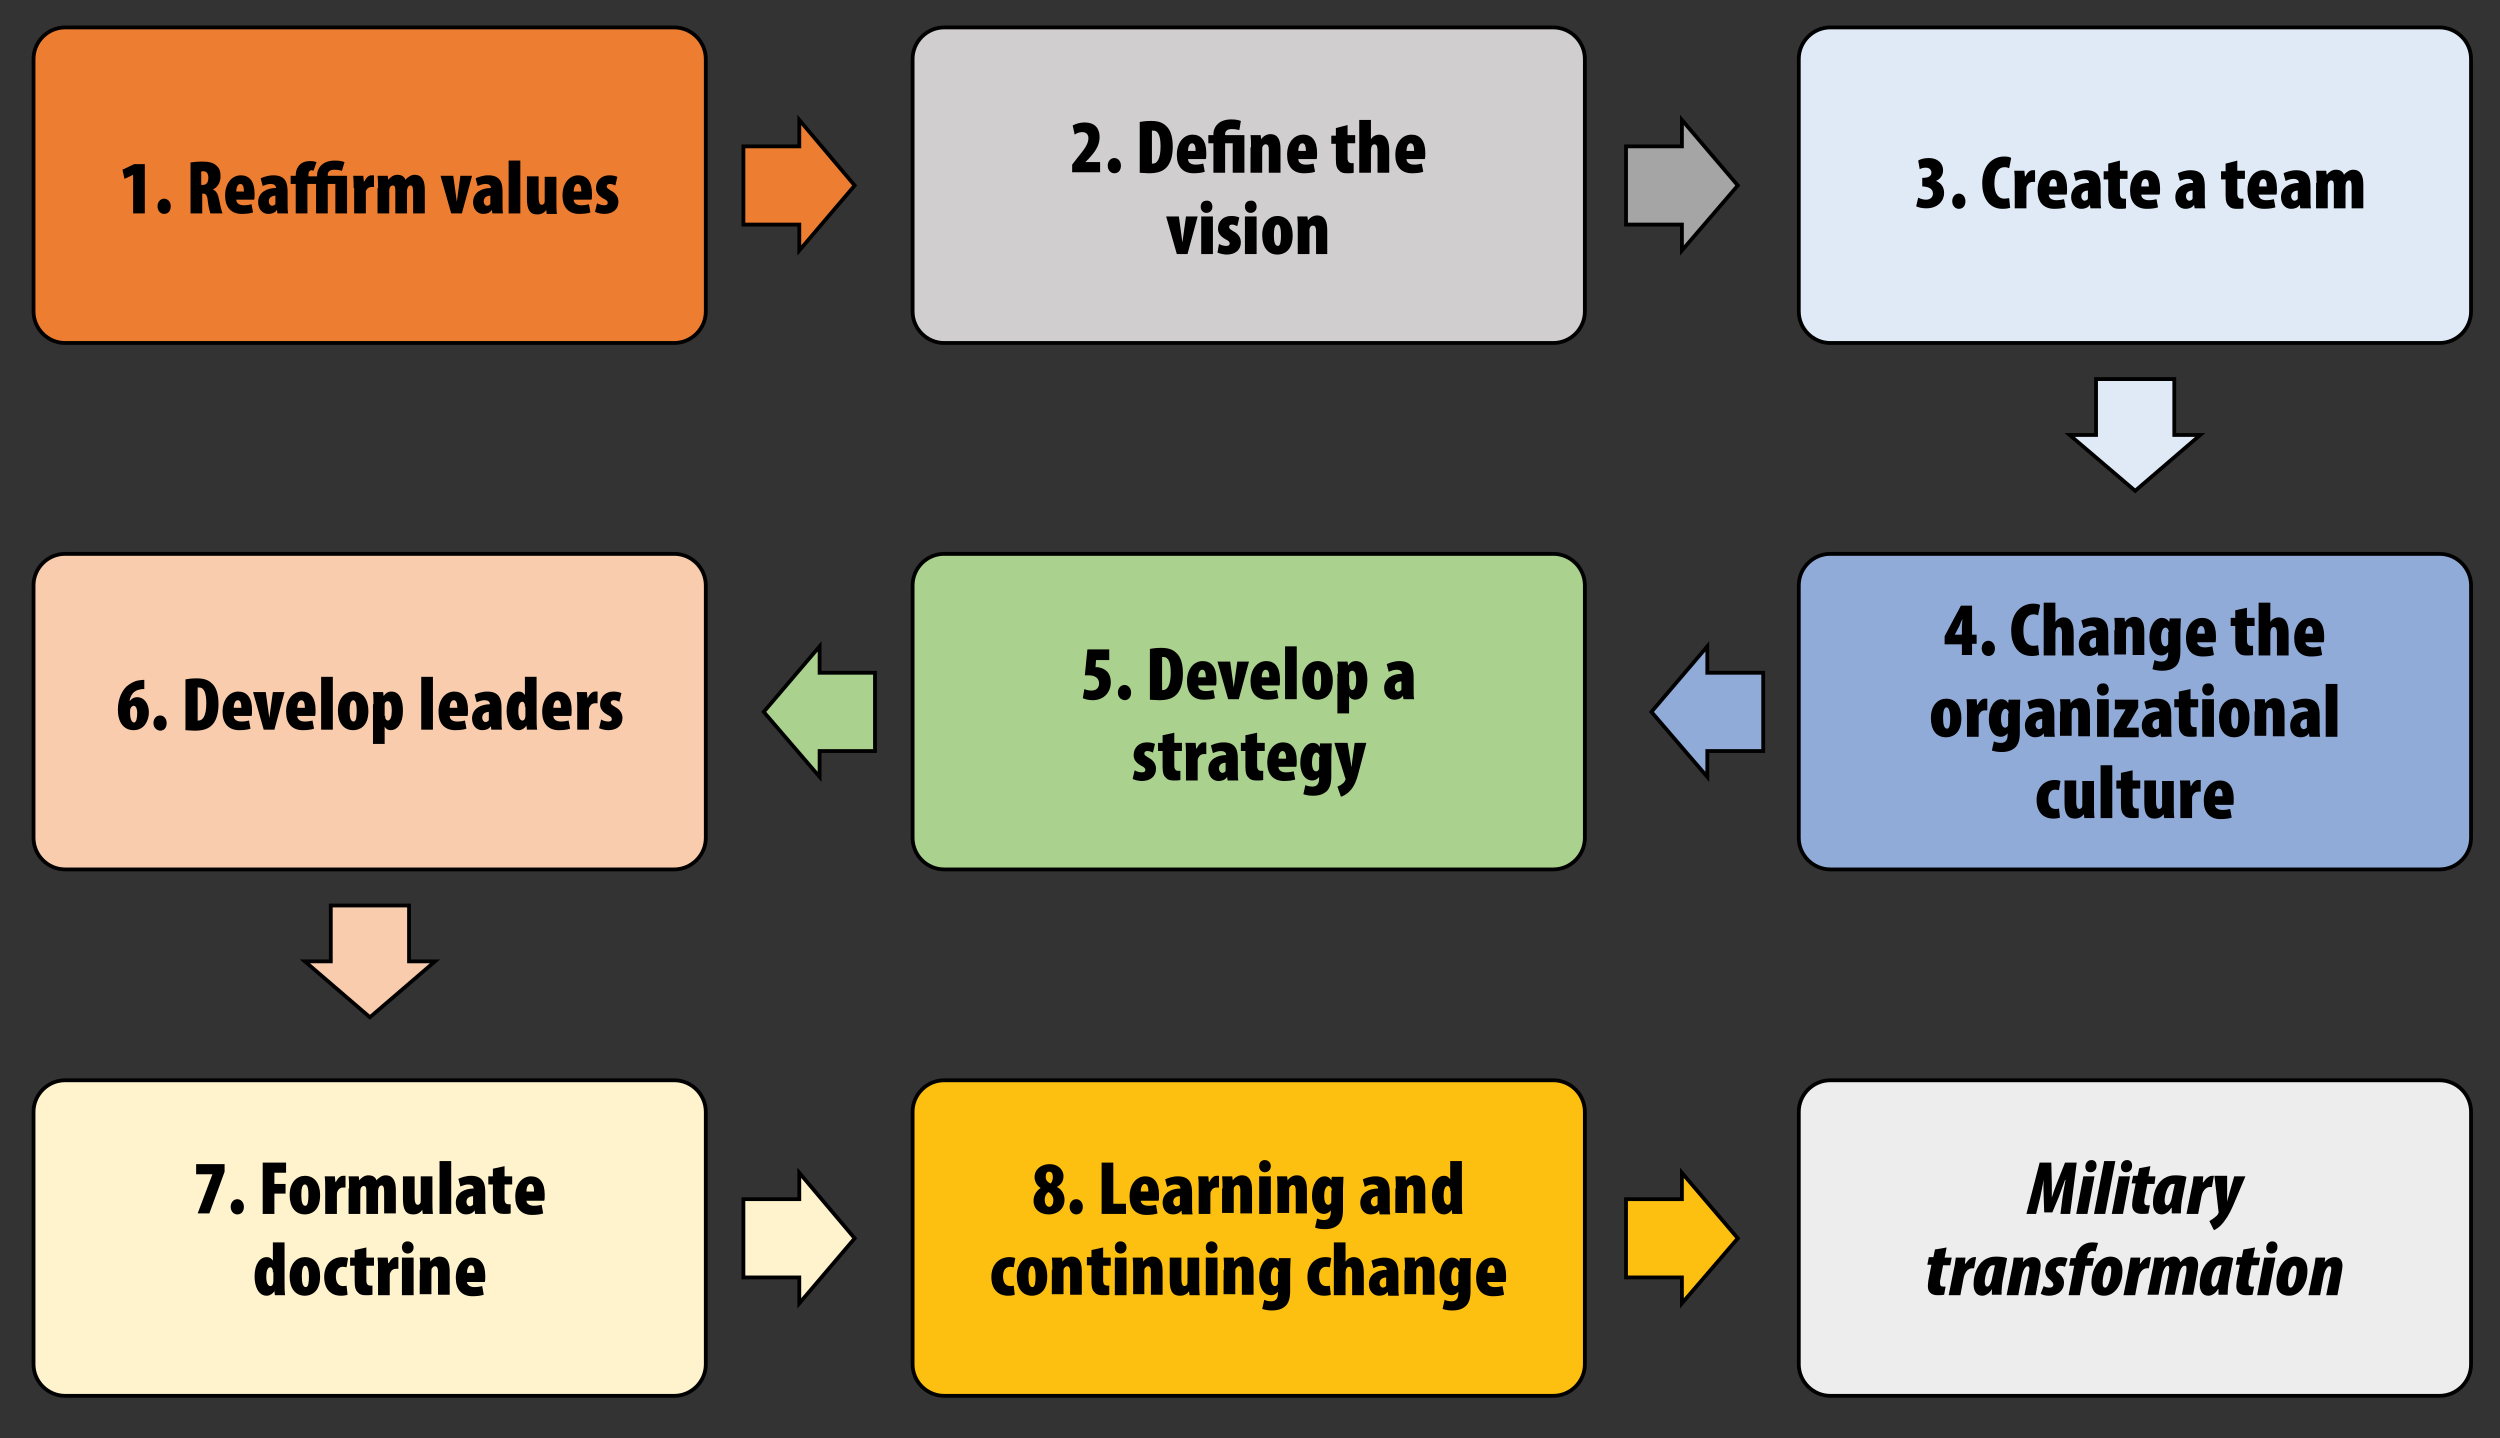 <?xml version="1.0" encoding="utf-8"?>
<!-- Generator: Adobe Illustrator 22.1.0, SVG Export Plug-In . SVG Version: 6.00 Build 0)  -->
<svg version="1.1" id="Layer_1" xmlns="http://www.w3.org/2000/svg" xmlns:xlink="http://www.w3.org/1999/xlink" x="0px" y="0px"
	 viewBox="0 0 492 283" style="enable-background:new 0 0 492 283;" xml:space="preserve">
<rect x="0" y="0" width="492" height="283" fill="#333333" stroke="none"/>
<style type="text/css">
	.st0{fill-rule:evenodd;clip-rule:evenodd;fill:#ED7D30;stroke:#000000;stroke-width:0.75;stroke-miterlimit:8;}
	.st1{fill-rule:evenodd;clip-rule:evenodd;fill:#D0CECE;stroke:#000000;stroke-width:0.75;stroke-miterlimit:8;}
	.st2{fill-rule:evenodd;clip-rule:evenodd;fill:#A5A5A5;stroke:#000000;stroke-width:0.75;stroke-miterlimit:8;}
	.st3{fill-rule:evenodd;clip-rule:evenodd;fill:#DFEAF6;stroke:#000000;stroke-width:0.75;stroke-miterlimit:8;}
	.st4{fill-rule:evenodd;clip-rule:evenodd;fill:#91ABD9;stroke:#000000;stroke-width:0.75;stroke-miterlimit:8;}
	.st5{fill-rule:evenodd;clip-rule:evenodd;fill:#AAD18D;stroke:#000000;stroke-width:0.75;stroke-miterlimit:8;}
	.st6{fill-rule:evenodd;clip-rule:evenodd;fill:#F8CCAD;stroke:#000000;stroke-width:0.75;stroke-miterlimit:8;}
	.st7{fill-rule:evenodd;clip-rule:evenodd;fill:#FFF3CD;stroke:#000000;stroke-width:0.75;stroke-miterlimit:8;}
	.st8{fill-rule:evenodd;clip-rule:evenodd;fill:#FDC010;stroke:#000000;stroke-width:0.75;stroke-miterlimit:8;}
	.st9{fill-rule:evenodd;clip-rule:evenodd;fill:#EDEDEE;stroke:#000000;stroke-width:0.75;stroke-miterlimit:8;}
	.st10{fill-rule:evenodd;clip-rule:evenodd;fill:none;}
</style>
<path class="st0" d="M6.6,11.6c0-3.4,2.8-6.2,6.2-6.2h119.9c3.4,0,6.2,2.8,6.2,6.2v49.7c0,3.4-2.8,6.2-6.2,6.2H12.8
	c-3.4,0-6.2-2.8-6.2-6.2V11.6z"/>
<polygon class="st0" points="146.3,28.8 157.3,28.8 157.3,23.6 168.2,36.5 157.3,49.3 157.3,44.2 146.3,44.2 146.3,28.8 "/>
<path class="st1" d="M179.6,11.6c0-3.4,2.8-6.2,6.2-6.2h119.9c3.4,0,6.2,2.8,6.2,6.2v49.7c0,3.4-2.8,6.2-6.2,6.2H185.8
	c-3.4,0-6.2-2.8-6.2-6.2V11.6z"/>
<polygon class="st2" points="320,28.8 331,28.8 331,23.6 342,36.5 331,49.3 331,44.2 320,44.2 320,28.8 "/>
<path class="st3" d="M354,11.6c0-3.4,2.8-6.2,6.2-6.2h119.9c3.4,0,6.2,2.8,6.2,6.2v49.7c0,3.4-2.8,6.2-6.2,6.2H360.2
	c-3.4,0-6.2-2.8-6.2-6.2V11.6z"/>
<polygon class="st3" points="427.9,74.6 427.9,85.6 433,85.6 420.2,96.6 407.3,85.6 412.5,85.6 412.5,74.6 427.9,74.6 "/>
<path class="st4" d="M354,115.2c0-3.4,2.8-6.2,6.2-6.2h119.9c3.4,0,6.2,2.8,6.2,6.2v49.7c0,3.4-2.8,6.2-6.2,6.2H360.2
	c-3.4,0-6.2-2.8-6.2-6.2V115.2z"/>
<polygon class="st4" points="347,147.8 336,147.8 336,152.9 325,140.1 336,127.2 336,132.4 347,132.4 347,147.8 "/>
<path class="st5" d="M179.6,115.2c0-3.4,2.8-6.2,6.2-6.2h119.9c3.4,0,6.2,2.8,6.2,6.2v49.7c0,3.4-2.8,6.2-6.2,6.2H185.8
	c-3.4,0-6.2-2.8-6.2-6.2V115.2z"/>
<polygon class="st5" points="172.2,147.8 161.3,147.8 161.3,152.9 150.3,140.1 161.3,127.2 161.3,132.4 172.2,132.4 172.2,147.8 "/>
<path class="st6" d="M6.6,115.2c0-3.4,2.8-6.2,6.2-6.2h119.9c3.4,0,6.2,2.8,6.2,6.2v49.7c0,3.4-2.8,6.2-6.2,6.2H12.8
	c-3.4,0-6.2-2.8-6.2-6.2V115.2z"/>
<polygon class="st6" points="80.5,178.2 80.5,189.2 85.6,189.2 72.8,200.2 60,189.2 65.1,189.2 65.1,178.2 80.5,178.2 "/>
<path class="st7" d="M6.6,218.8c0-3.4,2.8-6.2,6.2-6.2h119.9c3.4,0,6.2,2.8,6.2,6.2v49.7c0,3.4-2.8,6.2-6.2,6.2H12.8
	c-3.4,0-6.2-2.8-6.2-6.2V218.8z"/>
<polygon class="st7" points="146.3,236 157.3,236 157.3,230.8 168.2,243.7 157.3,256.5 157.3,251.4 146.3,251.4 146.3,236 "/>
<path class="st8" d="M179.6,218.8c0-3.4,2.8-6.2,6.2-6.2h119.9c3.4,0,6.2,2.8,6.2,6.2v49.7c0,3.4-2.8,6.2-6.2,6.2H185.8
	c-3.4,0-6.2-2.8-6.2-6.2V218.8z"/>
<polygon class="st8" points="320,236 331,236 331,230.8 342,243.7 331,256.5 331,251.4 320,251.4 320,236 "/>
<path class="st9" d="M354,218.8c0-3.4,2.8-6.2,6.2-6.2h119.9c3.4,0,6.2,2.8,6.2,6.2v49.7c0,3.4-2.8,6.2-6.2,6.2H360.2
	c-3.4,0-6.2-2.8-6.2-6.2V218.8z"/>
<g>
	<rect x="16.5" y="31.6" class="st10" width="112.5" height="43.9"/>
	<path d="M26.2,34.4L26.2,34.4l-1.7,0.8l-0.4-1.8l2.3-1.1h2.1V42h-2.3V34.4z"/>
	<path d="M31,40.6c0-0.9,0.6-1.5,1.3-1.5c0.7,0,1.3,0.6,1.3,1.5c0,0.9-0.5,1.5-1.3,1.5C31.6,42.1,31,41.5,31,40.6z"/>
	<path d="M37.3,32c0.7-0.1,1.5-0.2,2.4-0.2c1.1,0,2.2,0.1,2.9,0.8c0.7,0.6,0.8,1.3,0.8,2.2c0,1-0.5,2-1.5,2.5v0
		c0.7,0.3,1,0.9,1.2,1.9c0.2,1,0.5,2.4,0.7,2.8h-2.4c-0.1-0.3-0.4-1.3-0.5-2.4c-0.1-1.2-0.4-1.5-0.9-1.5h-0.2V42h-2.3V32z
		 M39.6,36.4h0.3c0.8,0,1.1-0.6,1.1-1.4s-0.3-1.3-1-1.3c-0.1,0-0.3,0-0.4,0.1V36.4z"/>
	<path d="M46.5,39.3c0,0.7,0.6,1.1,1.5,1.1c0.6,0,1.1-0.1,1.5-0.2l0.3,1.6c-0.5,0.2-1.4,0.3-2.2,0.3c-2.1,0-3.3-1.3-3.3-3.6
		c0-2.5,1.4-4,3.1-4c1.6,0,2.7,1.1,2.7,3.6c0,0.6,0,1-0.1,1.2H46.5z M48,37.7c0-0.7-0.1-1.5-0.7-1.5c-0.6,0-0.8,0.9-0.8,1.5H48z"/>
	<path d="M54.6,42l-0.1-0.7h0c-0.4,0.6-1,0.8-1.7,0.8c-1.2,0-2-1-2-2.3c0-2,1.8-2.8,3.5-2.8v-0.1c0-0.4-0.4-0.7-1-0.7
		c-0.6,0-1.1,0.2-1.6,0.4l-0.4-1.5c0.4-0.2,1.4-0.6,2.5-0.6c2.6,0,2.8,1.8,2.8,3.3v2.5c0,0.6,0,1.2,0.1,1.7H54.6z M54.3,38.5
		c-0.7,0-1.4,0.3-1.4,1.1c0,0.6,0.4,0.9,0.6,0.9c0.2,0,0.6-0.1,0.7-0.4c0-0.1,0-0.2,0-0.3V38.5z"/>
	<path d="M67.3,33.6c-0.4-0.1-0.8-0.2-1.5-0.2c-1,0-1.3,0.5-1.3,1v0.2h3.8V42h-2.3v-5.8h-1.5V42h-2.3v-5.8h-1.7V42h-2.3v-5.8h-1
		v-1.6h1v-0.1c0-1,0.4-1.9,1.2-2.4c0.5-0.3,1-0.4,1.7-0.4c0.5,0,0.9,0.1,1.2,0.2l-0.6,1.7c-0.1,0-0.2-0.1-0.4-0.1
		c-0.2,0-0.3,0.1-0.4,0.2c-0.2,0.2-0.2,0.5-0.2,0.8v0.2h1.7v-0.3c0-0.8,0.6-2.8,3.5-2.8c0.8,0,1.4,0.1,1.9,0.3L67.3,33.6z"/>
	<path d="M69.6,37c0-0.8,0-1.6-0.1-2.4h2l0.1,1.1h0.1c0.4-0.8,0.9-1.2,1.4-1.2c0.2,0,0.4,0,0.5,0v2.3c-0.2,0-0.3,0-0.5,0
		c-0.3,0-0.8,0.1-1.1,0.8C72,37.8,72,38.1,72,38.4V42h-2.3V37z"/>
	<path d="M74.4,37c0-0.8,0-1.6-0.1-2.4h2l0.1,0.8h0c0.4-0.5,1-1,1.8-1c0.9,0,1.4,0.4,1.6,1h0c0.2-0.3,0.5-0.5,0.8-0.7
		c0.3-0.2,0.7-0.3,1-0.3c1.5,0,2,1.2,2,2.9V42h-2.3v-4.2c0-0.8-0.1-1.3-0.5-1.3c-0.3,0-0.5,0.2-0.6,0.5c0,0.1-0.1,0.3-0.1,0.5V42
		h-2.3v-4.5c0-0.4,0-1-0.5-1c-0.2,0-0.4,0.1-0.6,0.4c0,0.1-0.1,0.3-0.1,0.5V42h-2.3V37z"/>
	<path d="M89.2,34.6l0.4,2.9c0.1,0.7,0.2,1.4,0.3,2.2h0c0.1-0.8,0.2-1.4,0.3-2.2l0.4-2.9h2.3l-2,7.4h-2.1l-2.1-7.4H89.2z"/>
	<path d="M96.9,42l-0.1-0.7h0c-0.4,0.6-1,0.8-1.7,0.8c-1.2,0-2-1-2-2.3c0-2,1.8-2.8,3.5-2.8v-0.1c0-0.4-0.4-0.7-1-0.7
		c-0.6,0-1.1,0.2-1.6,0.4l-0.4-1.5c0.4-0.2,1.4-0.6,2.5-0.6c2.6,0,2.8,1.8,2.8,3.3v2.5c0,0.6,0,1.2,0.1,1.7H96.9z M96.6,38.5
		c-0.7,0-1.4,0.3-1.4,1.1c0,0.6,0.4,0.9,0.6,0.9c0.2,0,0.6-0.1,0.7-0.4c0-0.1,0-0.2,0-0.3V38.5z"/>
	<path d="M100.1,31.6h2.3V42h-2.3V31.6z"/>
	<path d="M109.5,39.7c0,0.8,0,1.6,0.1,2.4h-2l-0.1-0.8h0c-0.4,0.6-1,0.9-1.8,0.9c-1.5,0-2-1.1-2-3.1v-4.4h2.3v4.2
		c0,0.9,0.2,1.4,0.6,1.4c0.2,0,0.4-0.1,0.5-0.3c0.1-0.1,0.1-0.4,0.1-0.6v-4.6h2.3V39.7z"/>
	<path d="M112.9,39.3c0,0.7,0.6,1.1,1.5,1.1c0.6,0,1.1-0.1,1.5-0.2l0.3,1.6c-0.5,0.2-1.4,0.3-2.2,0.3c-2.1,0-3.3-1.3-3.3-3.6
		c0-2.5,1.4-4,3.1-4c1.6,0,2.7,1.1,2.7,3.6c0,0.6,0,1-0.1,1.2H112.9z M114.4,37.7c0-0.7-0.1-1.5-0.7-1.5c-0.6,0-0.8,0.9-0.8,1.5
		H114.4z"/>
	<path d="M117.5,40c0.3,0.2,0.9,0.4,1.4,0.4c0.4,0,0.7-0.1,0.7-0.5c0-0.3-0.2-0.5-0.8-0.8c-1.3-0.7-1.5-1.5-1.5-2.1
		c0-1.4,1-2.5,2.6-2.5c0.6,0,1.1,0.1,1.6,0.3l-0.4,1.7c-0.3-0.1-0.6-0.3-1.1-0.3c-0.4,0-0.6,0.2-0.6,0.5c0,0.3,0.2,0.4,0.8,0.8
		c1.2,0.6,1.5,1.5,1.5,2.2c0,1.5-1.1,2.4-2.8,2.4c-0.6,0-1.4-0.2-1.8-0.4L117.5,40z"/>
</g>
<g>
	<rect x="196" y="23.6" class="st10" width="99.4" height="43.9"/>
	<path d="M211,34v-1.6l1-1.3c1.3-1.6,2.2-2.7,2.2-3.9c0-0.7-0.4-1.2-1.2-1.2c-0.6,0-1.1,0.2-1.5,0.5l-0.4-1.8
		c0.5-0.3,1.4-0.6,2.3-0.6c2.4,0,3,1.5,3,2.9c0,1.8-1.1,3.1-2.2,4.3l-0.6,0.6v0h2.9v2H211z"/>
	<path d="M218,32.6c0-0.9,0.6-1.5,1.3-1.5c0.7,0,1.3,0.6,1.3,1.5c0,0.9-0.5,1.5-1.3,1.5C218.6,34.1,218,33.5,218,32.6z"/>
	<path d="M224.3,24c0.5-0.1,1.3-0.2,2.2-0.2c1.4,0,2.3,0.3,3,1c0.9,0.8,1.3,2.2,1.3,4.1c0,1.9-0.5,3.5-1.5,4.3
		c-0.7,0.6-1.7,0.9-3.2,0.9c-0.7,0-1.4-0.1-1.8-0.1V24z M226.6,32.2c0.1,0,0.2,0,0.3,0c0.8,0,1.5-0.9,1.5-3.4c0-1.9-0.4-3.1-1.4-3.1
		c-0.1,0-0.2,0-0.3,0V32.2z"/>
	<path d="M233.8,31.3c0,0.7,0.6,1.1,1.5,1.1c0.6,0,1.1-0.1,1.5-0.2l0.3,1.6c-0.5,0.2-1.4,0.3-2.2,0.3c-2.1,0-3.3-1.3-3.3-3.6
		c0-2.5,1.4-4,3.1-4c1.6,0,2.7,1.1,2.7,3.6c0,0.6,0,1-0.1,1.2H233.8z M235.3,29.7c0-0.7-0.1-1.5-0.7-1.5c-0.6,0-0.8,0.9-0.8,1.5
		H235.3z"/>
	<path d="M238.8,34v-5.8h-1v-1.6h1v-0.3c0-0.8,0.6-2.8,3.5-2.8c0.8,0,1.4,0.1,1.9,0.3l-0.3,1.8c-0.4-0.1-0.8-0.2-1.5-0.2
		c-1,0-1.3,0.5-1.3,1v0.2h3.8V34h-2.3v-5.8h-1.5V34H238.8z"/>
	<path d="M246.2,29c0-0.8,0-1.6-0.1-2.4h2l0.1,0.8h0c0.4-0.6,1.1-1,1.8-1c1.6,0,2,1.3,2,2.9V34h-2.3v-4.6c0-0.5-0.1-1-0.6-1
		c-0.3,0-0.4,0.1-0.6,0.4c-0.1,0.1-0.1,0.4-0.1,0.7V34h-2.3V29z"/>
	<path d="M255.5,31.3c0,0.7,0.6,1.1,1.5,1.1c0.6,0,1.1-0.1,1.5-0.2l0.3,1.6c-0.5,0.2-1.4,0.3-2.2,0.3c-2.1,0-3.3-1.3-3.3-3.6
		c0-2.5,1.4-4,3.2-4c1.6,0,2.7,1.1,2.7,3.6c0,0.6,0,1-0.1,1.2H255.5z M257,29.7c0-0.7-0.1-1.5-0.7-1.5c-0.6,0-0.8,0.9-0.8,1.5H257z"
		/>
	<path d="M265.2,24.6v2h1.5v1.6h-1.5v2.9c0,0.8,0.4,1,0.7,1c0.2,0,0.3,0,0.5,0V34c-0.3,0.1-0.8,0.1-1.3,0.1c-0.6,0-1.2-0.1-1.5-0.5
		c-0.5-0.4-0.7-1-0.7-2.2v-3.1H262v-1.6h0.9v-1.5L265.2,24.6z"/>
	<path d="M267.5,23.6h2.3v3.8h0c0.2-0.3,0.4-0.5,0.6-0.6c0.3-0.2,0.7-0.3,1-0.3c1.5,0,2,1.3,2,3.2V34h-2.3v-4.4
		c0-0.6-0.1-1.2-0.6-1.2c-0.2,0-0.5,0.1-0.6,0.5c0,0.1-0.1,0.4-0.1,0.6V34h-2.3V23.6z"/>
	<path d="M276.8,31.3c0,0.7,0.6,1.1,1.5,1.1c0.6,0,1.1-0.1,1.5-0.2l0.3,1.6c-0.5,0.2-1.4,0.3-2.2,0.3c-2.1,0-3.3-1.3-3.3-3.6
		c0-2.5,1.4-4,3.2-4c1.6,0,2.7,1.1,2.7,3.6c0,0.6,0,1-0.1,1.2H276.8z M278.3,29.7c0-0.7-0.1-1.5-0.7-1.5c-0.6,0-0.8,0.9-0.8,1.5
		H278.3z"/>
	<path d="M232,42.6l0.4,2.9c0.1,0.7,0.2,1.4,0.3,2.2h0c0.1-0.8,0.2-1.4,0.3-2.2l0.4-2.9h2.3l-2,7.4h-2.1l-2.1-7.4H232z"/>
	<path d="M238.6,40.7c0,0.7-0.5,1.2-1.2,1.2c-0.6,0-1.1-0.5-1.1-1.2c0-0.8,0.5-1.2,1.1-1.2C238.1,39.4,238.6,39.9,238.6,40.7z
		 M236.4,50v-7.4h2.3V50H236.4z"/>
	<path d="M239.9,48c0.3,0.2,0.9,0.4,1.4,0.4c0.4,0,0.7-0.1,0.7-0.5c0-0.3-0.2-0.5-0.8-0.8c-1.3-0.7-1.5-1.5-1.5-2.1
		c0-1.4,1-2.5,2.6-2.5c0.6,0,1.1,0.1,1.6,0.3l-0.4,1.7c-0.3-0.1-0.6-0.3-1-0.3c-0.5,0-0.6,0.2-0.6,0.5c0,0.3,0.2,0.4,0.8,0.8
		c1.2,0.6,1.5,1.5,1.5,2.2c0,1.5-1.1,2.4-2.8,2.4c-0.6,0-1.4-0.2-1.8-0.4L239.9,48z"/>
	<path d="M247.3,40.7c0,0.7-0.5,1.2-1.2,1.2c-0.6,0-1.1-0.5-1.1-1.2c0-0.8,0.5-1.2,1.1-1.2C246.8,39.4,247.3,39.9,247.3,40.7z
		 M245,50v-7.4h2.3V50H245z"/>
	<path d="M254.4,46.3c0,3.2-1.9,3.8-3,3.8c-1.9,0-3-1.5-3-3.8c0-2.6,1.5-3.8,3-3.8C253.3,42.5,254.4,44.1,254.4,46.3z M250.7,46.3
		c0,1.3,0.2,2.1,0.8,2.1c0.5,0,0.6-1,0.6-2.1c0-1-0.1-2.1-0.7-2.1C250.8,44.2,250.7,45.3,250.7,46.3z"/>
	<path d="M255.4,45c0-0.8,0-1.6-0.1-2.4h2l0.1,0.8h0c0.4-0.6,1.1-1,1.8-1c1.6,0,2,1.3,2,2.9V50H259v-4.6c0-0.5-0.1-1-0.6-1
		c-0.3,0-0.5,0.1-0.6,0.4c-0.1,0.1-0.1,0.4-0.1,0.7V50h-2.3V45z"/>
</g>
<g>
	<rect x="363.8" y="30.6" class="st10" width="112.8" height="43.9"/>
	<path d="M377.5,38.9c0.4,0.2,1,0.4,1.5,0.4c0.9,0,1.4-0.5,1.4-1.2c0-1-0.9-1.3-1.8-1.4h-0.3V35h0.2c0.7,0,1.6-0.2,1.6-1
		c0-0.6-0.4-1-1.1-1c-0.4,0-0.9,0.1-1.2,0.3l-0.3-1.7c0.4-0.3,1.3-0.5,2.1-0.5c1.9,0,2.8,1.2,2.8,2.4c0,1-0.6,1.8-1.4,2.1v0
		c1,0.4,1.6,1.2,1.6,2.4c0,1.5-1.2,3-3.5,3c-0.9,0-1.6-0.2-2-0.4L377.5,38.9z"/>
	<path d="M384.2,39.6c0-0.9,0.6-1.5,1.3-1.5c0.7,0,1.3,0.6,1.3,1.5c0,0.9-0.5,1.5-1.3,1.5C384.8,41.1,384.2,40.5,384.2,39.6z"/>
	<path d="M395.6,40.9c-0.3,0.1-0.8,0.2-1.5,0.2c-2.8,0-4-2.4-4-5c0-3.7,2.2-5.3,4.3-5.3c0.7,0,1.2,0.1,1.4,0.3l-0.4,2
		c-0.2-0.1-0.5-0.2-0.9-0.2c-1.1,0-2,0.9-2,3.2c0,2.1,0.8,3,2,3c0.3,0,0.7-0.1,0.9-0.1L395.6,40.9z"/>
	<path d="M396.5,36c0-0.8,0-1.6-0.1-2.4h2l0.1,1.1h0.1c0.4-0.8,0.9-1.2,1.4-1.2c0.2,0,0.4,0,0.5,0v2.3c-0.2,0-0.3,0-0.5,0
		c-0.3,0-0.8,0.1-1.1,0.8c-0.1,0.1-0.1,0.4-0.1,0.8V41h-2.3V36z"/>
	<path d="M403.2,38.3c0,0.7,0.6,1.1,1.5,1.1c0.6,0,1.1-0.1,1.5-0.2l0.3,1.6c-0.5,0.2-1.4,0.3-2.2,0.3c-2.1,0-3.3-1.3-3.3-3.6
		c0-2.5,1.4-4,3.1-4c1.6,0,2.7,1.1,2.7,3.6c0,0.6,0,1-0.1,1.2H403.2z M404.8,36.7c0-0.7-0.1-1.5-0.7-1.5c-0.6,0-0.8,0.9-0.8,1.5
		H404.8z"/>
	<path d="M411.4,41l-0.1-0.7h0c-0.4,0.6-1,0.8-1.7,0.8c-1.2,0-2-1-2-2.3c0-2,1.8-2.8,3.5-2.8v-0.1c0-0.4-0.4-0.7-1-0.7
		c-0.6,0-1.1,0.2-1.6,0.4l-0.4-1.5c0.4-0.2,1.4-0.6,2.5-0.6c2.6,0,2.8,1.8,2.8,3.3v2.5c0,0.6,0,1.2,0.1,1.7H411.4z M411,37.5
		c-0.7,0-1.4,0.3-1.4,1.1c0,0.6,0.4,0.9,0.6,0.9c0.2,0,0.6-0.1,0.7-0.4c0-0.1,0-0.2,0-0.3V37.5z"/>
	<path d="M417.2,31.6v2h1.5v1.6h-1.5v2.9c0,0.8,0.4,1,0.7,1c0.2,0,0.3,0,0.5,0V41c-0.3,0.1-0.8,0.1-1.3,0.1c-0.6,0-1.2-0.1-1.5-0.5
		c-0.5-0.4-0.7-1-0.7-2.2v-3.1H414v-1.6h0.9v-1.5L417.2,31.6z"/>
	<path d="M421.4,38.3c0,0.7,0.6,1.1,1.5,1.1c0.6,0,1.1-0.1,1.5-0.2l0.3,1.6c-0.5,0.2-1.4,0.3-2.2,0.3c-2.1,0-3.3-1.3-3.3-3.6
		c0-2.5,1.4-4,3.2-4c1.6,0,2.7,1.1,2.7,3.6c0,0.6,0,1-0.1,1.2H421.4z M422.9,36.7c0-0.7-0.1-1.5-0.7-1.5c-0.6,0-0.8,0.9-0.8,1.5
		H422.9z"/>
	<path d="M431.9,41l-0.1-0.7h0c-0.4,0.6-1,0.8-1.7,0.8c-1.2,0-2-1-2-2.3c0-2,1.8-2.8,3.5-2.8v-0.1c0-0.4-0.4-0.7-1-0.7
		c-0.6,0-1.1,0.2-1.6,0.4l-0.4-1.5c0.4-0.2,1.4-0.6,2.5-0.6c2.6,0,2.8,1.8,2.8,3.3v2.5c0,0.6,0,1.2,0.1,1.7H431.9z M431.6,37.5
		c-0.7,0-1.4,0.3-1.4,1.1c0,0.6,0.4,0.9,0.6,0.9c0.2,0,0.6-0.1,0.7-0.4c0-0.1,0-0.2,0-0.3V37.5z"/>
	<path d="M440.3,31.6v2h1.5v1.6h-1.5v2.9c0,0.8,0.4,1,0.7,1c0.2,0,0.3,0,0.5,0V41c-0.3,0.1-0.8,0.1-1.3,0.1c-0.6,0-1.2-0.1-1.5-0.5
		c-0.5-0.4-0.7-1-0.7-2.2v-3.1h-0.9v-1.6h0.9v-1.5L440.3,31.6z"/>
	<path d="M444.5,38.3c0,0.7,0.6,1.1,1.5,1.1c0.6,0,1.1-0.1,1.5-0.2l0.3,1.6c-0.5,0.2-1.4,0.3-2.2,0.3c-2.1,0-3.3-1.3-3.3-3.6
		c0-2.5,1.4-4,3.1-4c1.6,0,2.7,1.1,2.7,3.6c0,0.6,0,1-0.1,1.2H444.5z M446.1,36.7c0-0.7-0.1-1.5-0.7-1.5c-0.6,0-0.8,0.9-0.8,1.5
		H446.1z"/>
	<path d="M452.7,41l-0.1-0.7h0c-0.4,0.6-1,0.8-1.7,0.8c-1.2,0-2-1-2-2.3c0-2,1.8-2.8,3.5-2.8v-0.1c0-0.4-0.4-0.7-1-0.7
		c-0.6,0-1.1,0.2-1.6,0.4l-0.4-1.5c0.4-0.2,1.4-0.6,2.5-0.6c2.6,0,2.8,1.8,2.8,3.3v2.5c0,0.6,0,1.2,0.1,1.7H452.7z M452.3,37.5
		c-0.7,0-1.4,0.3-1.4,1.1c0,0.6,0.4,0.9,0.6,0.9c0.2,0,0.6-0.1,0.7-0.4c0-0.1,0-0.2,0-0.3V37.5z"/>
	<path d="M455.9,36c0-0.8,0-1.6-0.1-2.4h2l0.1,0.8h0c0.4-0.5,1-1,1.8-1c0.9,0,1.4,0.4,1.6,1h0c0.2-0.3,0.5-0.5,0.8-0.7
		c0.3-0.2,0.7-0.3,1-0.3c1.5,0,2,1.2,2,2.9V41h-2.3v-4.2c0-0.8-0.1-1.3-0.5-1.3c-0.3,0-0.5,0.2-0.6,0.5c0,0.1-0.1,0.3-0.1,0.5V41
		h-2.3v-4.5c0-0.4,0-1-0.5-1c-0.2,0-0.4,0.1-0.6,0.4c0,0.1-0.1,0.3-0.1,0.5V41h-2.3V36z"/>
</g>
<g>
	<rect x="15.3" y="133.2" class="st10" width="115" height="43.9"/>
	<path d="M28.4,135.6c-0.3,0-0.6,0-0.9,0.1c-1.2,0.2-1.8,1.1-2,2.2h0.1c0.3-0.4,0.8-0.7,1.4-0.7c1.3,0,2.3,1.2,2.3,3
		c0,1.6-0.9,3.5-3,3.5c-1.9,0-3.1-1.5-3.1-4c0-2.2,0.8-3.7,1.7-4.6c0.7-0.6,1.6-1.1,2.4-1.2c0.5-0.1,0.9-0.1,1.1-0.1V135.6z
		 M27,140.2c0-0.6-0.2-1.3-0.7-1.3c-0.2,0-0.5,0.2-0.6,0.5c-0.1,0.1-0.1,0.4-0.1,1c0,1,0.3,1.8,0.8,1.8
		C26.9,142.1,27,141.1,27,140.2z"/>
	<path d="M30.2,142.3c0-0.9,0.6-1.5,1.3-1.5c0.7,0,1.3,0.6,1.3,1.5c0,0.9-0.5,1.5-1.3,1.5C30.8,143.7,30.2,143.2,30.2,142.3z"/>
	<path d="M36.5,133.7c0.5-0.1,1.3-0.2,2.2-0.2c1.4,0,2.3,0.3,3,1c0.9,0.8,1.3,2.2,1.3,4.1c0,1.9-0.5,3.5-1.5,4.3
		c-0.7,0.6-1.7,0.9-3.2,0.9c-0.7,0-1.4-0.1-1.8-0.1V133.7z M38.8,141.8c0.1,0,0.2,0,0.3,0c0.8,0,1.5-0.9,1.5-3.4
		c0-1.9-0.4-3.1-1.4-3.1c-0.1,0-0.2,0-0.3,0V141.8z"/>
	<path d="M46,140.9c0,0.7,0.6,1.1,1.5,1.1c0.6,0,1.1-0.1,1.5-0.2l0.3,1.6c-0.5,0.2-1.4,0.3-2.2,0.3c-2.1,0-3.3-1.3-3.3-3.6
		c0-2.5,1.4-4,3.1-4c1.6,0,2.7,1.1,2.7,3.6c0,0.6,0,1-0.1,1.2H46z M47.5,139.3c0-0.7-0.1-1.5-0.7-1.5c-0.6,0-0.8,0.9-0.8,1.5H47.5z"
		/>
	<path d="M52.3,136.2l0.4,2.9c0.1,0.7,0.2,1.4,0.3,2.2h0c0.1-0.8,0.2-1.4,0.3-2.2l0.4-2.9h2.3l-2,7.4h-2.1l-2.1-7.4H52.3z"/>
	<path d="M58.5,140.9c0,0.7,0.6,1.1,1.5,1.1c0.6,0,1.1-0.1,1.5-0.2l0.3,1.6c-0.5,0.2-1.4,0.3-2.2,0.3c-2.1,0-3.3-1.3-3.3-3.6
		c0-2.5,1.4-4,3.1-4c1.6,0,2.7,1.1,2.7,3.6c0,0.6,0,1-0.1,1.2H58.5z M60,139.3c0-0.7-0.1-1.5-0.7-1.5c-0.6,0-0.8,0.9-0.8,1.5H60z"/>
	<path d="M63.2,133.2h2.3v10.4h-2.3V133.2z"/>
	<path d="M72.5,139.9c0,3.2-1.9,3.8-3,3.8c-1.9,0-3-1.5-3-3.8c0-2.6,1.5-3.8,3-3.8C71.4,136.1,72.5,137.7,72.5,139.9z M68.8,139.9
		c0,1.3,0.2,2.1,0.8,2.1c0.5,0,0.6-1,0.6-2.1c0-1-0.1-2.1-0.7-2.1C68.9,137.9,68.8,138.9,68.8,139.9z"/>
	<path d="M73.5,138.6c0-0.8,0-1.6-0.1-2.4h2l0.1,0.8h0c0.3-0.5,0.8-0.9,1.5-0.9c1.8,0,2.3,1.9,2.3,3.8c0,2.6-1.2,3.8-2.4,3.8
		c-0.6,0-1-0.3-1.2-0.7h0v3.4h-2.3V138.6z M75.8,140.9c0,0.3,0,0.5,0.1,0.6c0.1,0.2,0.3,0.3,0.4,0.3c0.6,0,0.8-0.9,0.8-1.9
		c0-1.4-0.3-1.9-0.8-1.9c-0.2,0-0.4,0.1-0.5,0.3c-0.1,0.1-0.1,0.3-0.1,0.5V140.9z"/>
	<path d="M82.9,133.2h2.3v10.4h-2.3V133.2z"/>
	<path d="M88.5,140.9c0,0.7,0.6,1.1,1.5,1.1c0.6,0,1.1-0.1,1.5-0.2l0.3,1.6c-0.5,0.2-1.4,0.3-2.2,0.3c-2.1,0-3.3-1.3-3.3-3.6
		c0-2.5,1.4-4,3.1-4c1.6,0,2.7,1.1,2.7,3.6c0,0.6,0,1-0.1,1.2H88.5z M90,139.3c0-0.7-0.1-1.5-0.7-1.5c-0.6,0-0.8,0.9-0.8,1.5H90z"/>
	<path d="M96.7,143.6l-0.1-0.7h0c-0.4,0.6-1,0.8-1.7,0.8c-1.2,0-2-1-2-2.3c0-2,1.8-2.8,3.5-2.8v-0.1c0-0.4-0.4-0.7-1-0.7
		c-0.6,0-1.1,0.2-1.6,0.4l-0.4-1.5c0.4-0.2,1.4-0.6,2.5-0.6c2.6,0,2.8,1.8,2.8,3.3v2.5c0,0.6,0,1.2,0.1,1.7H96.7z M96.3,140.1
		c-0.7,0-1.4,0.3-1.4,1.1c0,0.6,0.4,0.9,0.6,0.9c0.2,0,0.6-0.1,0.7-0.4c0-0.1,0-0.2,0-0.3V140.1z"/>
	<path d="M105.6,133.2v8c0,0.8,0,1.6,0.1,2.4h-2l-0.1-0.8h0c-0.3,0.5-0.9,0.9-1.5,0.9c-1.7,0-2.4-1.9-2.4-3.8c0-2.5,1.1-3.8,2.4-3.8
		c0.7,0,1,0.4,1.2,0.7h0v-3.6H105.6z M103.3,139.1c0-0.1,0-0.3,0-0.4c-0.1-0.3-0.2-0.6-0.5-0.6c-0.6,0-0.8,0.9-0.8,1.9
		c0,1.3,0.4,1.8,0.8,1.8c0.2,0,0.4-0.1,0.5-0.4c0-0.1,0.1-0.3,0.1-0.4V139.1z"/>
	<path d="M108.9,140.9c0,0.7,0.6,1.1,1.5,1.1c0.6,0,1.1-0.1,1.5-0.2l0.3,1.6c-0.5,0.2-1.4,0.3-2.2,0.3c-2.1,0-3.3-1.3-3.3-3.6
		c0-2.5,1.4-4,3.1-4c1.6,0,2.7,1.1,2.7,3.6c0,0.6,0,1-0.1,1.2H108.9z M110.4,139.3c0-0.7-0.1-1.5-0.7-1.5c-0.6,0-0.8,0.9-0.8,1.5
		H110.4z"/>
	<path d="M113.6,138.6c0-0.8,0-1.6-0.1-2.4h2l0.1,1.1h0.1c0.4-0.8,0.9-1.2,1.4-1.2c0.2,0,0.4,0,0.5,0v2.3c-0.2,0-0.3,0-0.5,0
		c-0.3,0-0.8,0.1-1.1,0.8c-0.1,0.1-0.1,0.4-0.1,0.8v3.6h-2.3V138.6z"/>
	<path d="M118.3,141.6c0.3,0.2,0.9,0.4,1.4,0.4c0.4,0,0.7-0.1,0.7-0.5c0-0.3-0.2-0.5-0.8-0.8c-1.3-0.7-1.5-1.5-1.5-2.1
		c0-1.4,1-2.5,2.6-2.5c0.6,0,1.1,0.1,1.6,0.3l-0.4,1.7c-0.3-0.1-0.6-0.3-1.1-0.3c-0.4,0-0.6,0.2-0.6,0.5c0,0.3,0.2,0.4,0.8,0.8
		c1.2,0.6,1.5,1.5,1.5,2.2c0,1.5-1.1,2.4-2.8,2.4c-0.6,0-1.4-0.2-1.8-0.4L118.3,141.6z"/>
</g>
<g>
	<rect x="196" y="127.2" class="st10" width="99.4" height="43.9"/>
	<path d="M218.3,129.9h-2.6l-0.1,1.4c0.1,0,0.2,0,0.3,0c0.4,0,1.2,0.2,1.8,0.7c0.6,0.5,0.9,1.3,0.9,2.3c0,1.9-1.3,3.5-3.6,3.5
		c-0.7,0-1.5-0.2-1.9-0.4l0.3-1.8c0.4,0.2,0.9,0.3,1.4,0.3c1,0,1.5-0.6,1.5-1.4c0-1.2-1-1.6-2.1-1.6c-0.2,0-0.5,0-0.7,0l0.5-5.1h4.3
		V129.9z"/>
	<path d="M220,136.3c0-0.9,0.6-1.5,1.3-1.5c0.7,0,1.3,0.6,1.3,1.5c0,0.9-0.5,1.5-1.3,1.5C220.6,137.7,220,137.2,220,136.3z"/>
	<path d="M226.3,127.7c0.5-0.1,1.3-0.2,2.2-0.2c1.4,0,2.3,0.3,3,1c0.9,0.8,1.3,2.2,1.3,4.1c0,1.9-0.5,3.5-1.5,4.3
		c-0.7,0.6-1.7,0.9-3.2,0.9c-0.7,0-1.4-0.1-1.8-0.1V127.7z M228.6,135.8c0.1,0,0.2,0,0.3,0c0.8,0,1.5-0.9,1.5-3.4
		c0-1.9-0.4-3.1-1.4-3.1c-0.1,0-0.2,0-0.3,0V135.8z"/>
	<path d="M235.8,134.9c0,0.7,0.6,1.1,1.5,1.1c0.6,0,1.1-0.1,1.5-0.2l0.3,1.6c-0.5,0.2-1.4,0.3-2.2,0.3c-2.1,0-3.3-1.3-3.3-3.6
		c0-2.5,1.4-4,3.1-4c1.6,0,2.7,1.1,2.7,3.6c0,0.6,0,1-0.1,1.2H235.8z M237.3,133.3c0-0.7-0.1-1.5-0.7-1.5c-0.6,0-0.8,0.9-0.8,1.5
		H237.3z"/>
	<path d="M242.1,130.2l0.4,2.9c0.1,0.7,0.2,1.4,0.3,2.2h0c0.1-0.8,0.2-1.4,0.3-2.2l0.4-2.9h2.3l-2,7.4h-2.1l-2.1-7.4H242.1z"/>
	<path d="M248.3,134.9c0,0.7,0.6,1.1,1.5,1.1c0.6,0,1.1-0.1,1.5-0.2l0.3,1.6c-0.5,0.2-1.4,0.3-2.2,0.3c-2.1,0-3.3-1.3-3.3-3.6
		c0-2.5,1.4-4,3.1-4c1.6,0,2.7,1.1,2.7,3.6c0,0.6,0,1-0.1,1.2H248.3z M249.8,133.3c0-0.7-0.1-1.5-0.7-1.5c-0.6,0-0.8,0.9-0.8,1.5
		H249.8z"/>
	<path d="M252.9,127.2h2.3v10.4h-2.3V127.2z"/>
	<path d="M262.3,133.9c0,3.2-1.9,3.8-3,3.8c-1.9,0-3-1.5-3-3.8c0-2.6,1.5-3.8,3-3.8C261.2,130.1,262.3,131.7,262.3,133.9z
		 M258.6,133.9c0,1.3,0.2,2.1,0.8,2.1c0.5,0,0.6-1,0.6-2.1c0-1-0.1-2.1-0.7-2.1C258.7,131.9,258.6,132.9,258.6,133.9z"/>
	<path d="M263.3,132.6c0-0.8,0-1.6-0.1-2.4h2l0.1,0.8h0c0.3-0.5,0.8-0.9,1.5-0.9c1.8,0,2.3,1.9,2.3,3.8c0,2.6-1.2,3.8-2.4,3.8
		c-0.6,0-1-0.3-1.2-0.7h0v3.4h-2.3V132.6z M265.6,134.9c0,0.3,0,0.5,0.1,0.6c0.1,0.2,0.3,0.3,0.4,0.3c0.6,0,0.8-0.9,0.8-1.9
		c0-1.4-0.3-1.9-0.8-1.9c-0.2,0-0.4,0.1-0.5,0.3c-0.1,0.1-0.1,0.3-0.1,0.5V134.9z"/>
	<path d="M276.2,137.6l-0.1-0.7h0c-0.4,0.6-1,0.8-1.7,0.8c-1.2,0-2-1-2-2.3c0-2,1.8-2.8,3.5-2.8v-0.1c0-0.4-0.4-0.7-1-0.7
		c-0.6,0-1.1,0.2-1.6,0.4l-0.4-1.5c0.5-0.2,1.4-0.6,2.5-0.6c2.6,0,2.8,1.8,2.8,3.3v2.5c0,0.6,0,1.2,0.1,1.7H276.2z M275.9,134.1
		c-0.7,0-1.4,0.3-1.4,1.1c0,0.6,0.4,0.9,0.6,0.9c0.2,0,0.6-0.1,0.7-0.4c0-0.1,0-0.2,0-0.3V134.1z"/>
	<path d="M223.3,151.6c0.3,0.2,0.9,0.4,1.4,0.4c0.4,0,0.7-0.1,0.7-0.5c0-0.3-0.2-0.5-0.8-0.8c-1.3-0.7-1.5-1.5-1.5-2.1
		c0-1.4,1-2.5,2.6-2.5c0.6,0,1.1,0.1,1.6,0.3l-0.4,1.7c-0.3-0.1-0.6-0.3-1.1-0.3c-0.4,0-0.6,0.2-0.6,0.5c0,0.3,0.2,0.4,0.8,0.8
		c1.2,0.6,1.5,1.5,1.5,2.2c0,1.5-1.1,2.4-2.8,2.4c-0.6,0-1.4-0.2-1.8-0.4L223.3,151.6z"/>
	<path d="M231.1,144.2v2h1.5v1.6h-1.5v2.9c0,0.8,0.4,1,0.7,1c0.2,0,0.3,0,0.5,0v1.8c-0.3,0.1-0.8,0.1-1.3,0.1
		c-0.6,0-1.2-0.1-1.5-0.5c-0.5-0.4-0.7-1-0.7-2.2v-3.1h-0.9v-1.6h0.9v-1.5L231.1,144.2z"/>
	<path d="M233.4,148.6c0-0.8,0-1.6-0.1-2.4h2l0.1,1.1h0.1c0.4-0.8,0.9-1.2,1.4-1.2c0.2,0,0.4,0,0.5,0v2.3c-0.2,0-0.3,0-0.5,0
		c-0.3,0-0.8,0.1-1.1,0.8c-0.1,0.1-0.1,0.4-0.1,0.8v3.6h-2.3V148.6z"/>
	<path d="M241.6,153.6l-0.1-0.7h0c-0.4,0.6-1,0.8-1.7,0.8c-1.2,0-2-1-2-2.3c0-2,1.8-2.8,3.5-2.8v-0.1c0-0.4-0.4-0.7-1-0.7
		c-0.6,0-1.1,0.2-1.6,0.4l-0.4-1.5c0.4-0.2,1.4-0.6,2.5-0.6c2.6,0,2.8,1.8,2.8,3.3v2.5c0,0.6,0,1.2,0.1,1.7H241.6z M241.3,150.1
		c-0.7,0-1.4,0.3-1.4,1.1c0,0.6,0.4,0.9,0.6,0.9c0.2,0,0.6-0.1,0.7-0.4c0-0.1,0-0.2,0-0.3V150.1z"/>
	<path d="M247.4,144.2v2h1.5v1.6h-1.5v2.9c0,0.8,0.4,1,0.7,1c0.2,0,0.3,0,0.5,0v1.8c-0.3,0.1-0.8,0.1-1.3,0.1
		c-0.6,0-1.2-0.1-1.5-0.5c-0.5-0.4-0.7-1-0.7-2.2v-3.1h-0.9v-1.6h0.9v-1.5L247.4,144.2z"/>
	<path d="M251.6,150.9c0,0.7,0.6,1.1,1.5,1.1c0.6,0,1.1-0.1,1.5-0.2l0.3,1.6c-0.5,0.2-1.4,0.3-2.2,0.3c-2.1,0-3.3-1.3-3.3-3.6
		c0-2.5,1.4-4,3.1-4c1.6,0,2.7,1.1,2.7,3.6c0,0.6,0,1-0.1,1.2H251.6z M253.1,149.3c0-0.7-0.1-1.5-0.7-1.5c-0.6,0-0.8,0.9-0.8,1.5
		H253.1z"/>
	<path d="M262.1,146.2c0,0.8-0.1,1.6-0.1,2.4v4.2c0,1.4-0.3,2.4-1,3c-0.6,0.5-1.4,0.8-2.6,0.8c-0.7,0-1.3-0.1-1.9-0.3l0.4-1.8
		c0.4,0.2,0.9,0.3,1.4,0.3c1,0,1.3-0.7,1.3-1.6v-0.3h0c-0.3,0.4-0.8,0.7-1.3,0.7c-1.8,0-2.4-1.9-2.4-3.5c0-2.3,1.1-3.9,2.5-3.9
		c0.5,0,1,0.2,1.3,0.8h0l0.1-0.7H262.1z M259.7,149c0-0.2,0-0.4-0.1-0.5c-0.1-0.2-0.3-0.4-0.5-0.4c-0.6,0-0.9,0.9-0.9,1.9
		c0,1.2,0.3,1.8,0.8,1.8c0.2,0,0.4-0.1,0.5-0.3c0.1-0.1,0.1-0.3,0.1-0.5V149z"/>
	<path d="M265.2,146.2l0.6,3.7c0.1,0.4,0.1,0.7,0.2,1.1h0c0-0.4,0.1-0.7,0.1-1.1l0.5-3.7h2.3l-1.6,6.1c-0.3,1.2-0.8,2.5-1.6,3.3
		c-0.7,0.8-1.5,1.1-1.8,1.2l-0.7-2c0.3-0.1,0.7-0.3,0.9-0.5c0.3-0.2,0.5-0.4,0.6-0.7c0.1-0.1,0.1-0.2,0.1-0.3c0-0.1,0-0.2-0.1-0.3
		l-2.1-6.8H265.2z"/>
</g>
<g>
	<rect x="363.8" y="118.6" class="st10" width="112.8" height="57.2"/>
	<path d="M386.1,129v-2.2h-3.4v-1.6l3.2-6h2.2v5.7h0.9v1.8h-0.9v2.2H386.1z M386.1,125v-1.7c0-0.5,0.1-1,0.1-1.5h0
		c-0.2,0.4-0.4,0.9-0.6,1.4l-0.9,1.7v0H386.1z"/>
	<path d="M390,127.6c0-0.9,0.6-1.5,1.3-1.5c0.7,0,1.3,0.6,1.3,1.5c0,0.9-0.5,1.5-1.3,1.5C390.6,129.1,390,128.5,390,127.6z"/>
	<path d="M401.3,128.9c-0.3,0.1-0.8,0.2-1.5,0.2c-2.8,0-4-2.4-4-5c0-3.7,2.2-5.3,4.3-5.3c0.7,0,1.2,0.1,1.4,0.3l-0.4,2
		c-0.2-0.1-0.5-0.2-0.9-0.2c-1.1,0-2,0.9-2,3.2c0,2.1,0.8,3,2,3c0.3,0,0.7-0.1,0.9-0.1L401.3,128.9z"/>
	<path d="M402.2,118.6h2.3v3.8h0c0.2-0.3,0.4-0.5,0.6-0.6c0.3-0.2,0.7-0.3,1-0.3c1.5,0,2,1.3,2,3.2v4.3h-2.3v-4.4
		c0-0.6-0.1-1.2-0.6-1.2c-0.2,0-0.5,0.1-0.6,0.5c0,0.1-0.1,0.4-0.1,0.6v4.5h-2.3V118.6z"/>
	<path d="M412.9,129l-0.1-0.7h0c-0.4,0.6-1,0.8-1.7,0.8c-1.2,0-2-1-2-2.3c0-2,1.8-2.8,3.5-2.8v-0.1c0-0.4-0.4-0.7-1-0.7
		c-0.6,0-1.1,0.2-1.6,0.4l-0.4-1.5c0.5-0.2,1.4-0.6,2.5-0.6c2.6,0,2.8,1.8,2.8,3.3v2.5c0,0.6,0,1.2,0.1,1.7H412.9z M412.6,125.5
		c-0.7,0-1.4,0.3-1.4,1.1c0,0.6,0.4,0.9,0.6,0.9c0.2,0,0.6-0.1,0.7-0.4c0-0.1,0-0.2,0-0.3V125.5z"/>
	<path d="M416.2,124c0-0.8,0-1.6-0.1-2.4h2l0.1,0.8h0c0.4-0.6,1.1-1,1.8-1c1.6,0,2,1.3,2,2.9v4.6h-2.3v-4.6c0-0.5-0.1-1-0.6-1
		c-0.3,0-0.5,0.1-0.6,0.4c-0.1,0.1-0.1,0.4-0.1,0.7v4.4h-2.3V124z"/>
	<path d="M429.2,121.6c0,0.8-0.1,1.6-0.1,2.4v4.2c0,1.4-0.3,2.4-1,3c-0.6,0.5-1.4,0.8-2.6,0.8c-0.7,0-1.3-0.1-1.9-0.3l0.4-1.8
		c0.4,0.2,0.9,0.3,1.4,0.3c1,0,1.3-0.7,1.3-1.6v-0.3h0c-0.3,0.4-0.8,0.7-1.3,0.7c-1.8,0-2.4-1.9-2.4-3.5c0-2.3,1.1-3.9,2.5-3.9
		c0.5,0,1,0.2,1.4,0.8h0l0.1-0.7H429.2z M426.8,124.4c0-0.2,0-0.4-0.1-0.5c-0.1-0.2-0.3-0.4-0.5-0.4c-0.6,0-0.9,0.9-0.9,1.9
		c0,1.2,0.3,1.8,0.8,1.8c0.2,0,0.4-0.1,0.5-0.3c0.1-0.1,0.1-0.3,0.1-0.5V124.4z"/>
	<path d="M432.4,126.3c0,0.7,0.6,1.1,1.5,1.1c0.6,0,1.1-0.1,1.5-0.2l0.3,1.7c-0.5,0.2-1.4,0.3-2.2,0.3c-2.1,0-3.3-1.3-3.3-3.6
		c0-2.5,1.4-4,3.2-4c1.6,0,2.7,1.1,2.7,3.6c0,0.6,0,1-0.1,1.2H432.4z M433.9,124.7c0-0.7-0.1-1.5-0.7-1.5c-0.6,0-0.8,0.9-0.8,1.5
		H433.9z"/>
	<path d="M442.2,119.6v2h1.5v1.6h-1.5v2.9c0,0.8,0.4,1,0.7,1c0.2,0,0.3,0,0.5,0v1.8c-0.3,0.1-0.8,0.1-1.3,0.1
		c-0.6,0-1.2-0.1-1.5-0.5c-0.5-0.4-0.7-1-0.7-2.2v-3.1H439v-1.6h0.9v-1.5L442.2,119.6z"/>
	<path d="M444.5,118.6h2.3v3.8h0c0.2-0.3,0.4-0.5,0.6-0.6c0.3-0.2,0.7-0.3,1-0.3c1.5,0,2,1.3,2,3.2v4.3h-2.3v-4.4
		c0-0.6-0.1-1.2-0.6-1.2c-0.2,0-0.5,0.1-0.6,0.5c0,0.1-0.1,0.4-0.1,0.6v4.5h-2.3V118.6z"/>
	<path d="M453.7,126.3c0,0.7,0.6,1.1,1.5,1.1c0.6,0,1.1-0.1,1.5-0.2l0.3,1.7c-0.5,0.2-1.4,0.3-2.2,0.3c-2.1,0-3.3-1.3-3.3-3.6
		c0-2.5,1.4-4,3.2-4c1.6,0,2.7,1.1,2.7,3.6c0,0.6,0,1-0.1,1.2H453.7z M455.2,124.7c0-0.7-0.1-1.5-0.7-1.5c-0.6,0-0.8,0.9-0.8,1.5
		H455.2z"/>
	<path d="M386,141.3c0,3.2-1.9,3.8-3,3.8c-2,0-3-1.5-3-3.8c0-2.6,1.5-3.8,3-3.8C385,137.5,386,139.1,386,141.3z M382.4,141.3
		c0,1.3,0.2,2.1,0.8,2.1c0.5,0,0.6-1,0.6-2.1c0-1-0.2-2.1-0.7-2.1C382.5,139.2,382.4,140.3,382.4,141.3z"/>
	<path d="M387.1,140c0-0.8,0-1.6-0.1-2.4h2l0.1,1.1h0.1c0.4-0.8,0.9-1.2,1.4-1.2c0.2,0,0.4,0,0.5,0v2.3c-0.2,0-0.3,0-0.5,0
		c-0.3,0-0.8,0.1-1.1,0.8c-0.1,0.1-0.1,0.4-0.1,0.8v3.6h-2.3V140z"/>
	<path d="M397.6,137.6c0,0.8-0.1,1.6-0.1,2.4v4.2c0,1.4-0.3,2.4-1,3c-0.6,0.5-1.4,0.8-2.6,0.8c-0.7,0-1.3-0.1-1.9-0.3l0.4-1.8
		c0.4,0.2,0.9,0.3,1.4,0.3c1,0,1.3-0.7,1.3-1.6v-0.3h0c-0.3,0.4-0.8,0.7-1.3,0.7c-1.8,0-2.4-1.9-2.4-3.5c0-2.3,1.1-3.9,2.5-3.9
		c0.5,0,1,0.2,1.3,0.8h0l0.1-0.7H397.6z M395.3,140.4c0-0.2,0-0.4-0.1-0.5c-0.1-0.2-0.3-0.4-0.5-0.4c-0.6,0-0.9,0.9-0.9,1.9
		c0,1.2,0.3,1.8,0.8,1.8c0.2,0,0.4-0.1,0.5-0.3c0.1-0.1,0.1-0.3,0.1-0.5V140.4z"/>
	<path d="M402.3,145l-0.1-0.7h0c-0.4,0.6-1,0.8-1.7,0.8c-1.2,0-2-1-2-2.3c0-2,1.8-2.8,3.5-2.8v-0.1c0-0.4-0.4-0.7-1-0.7
		c-0.6,0-1.1,0.2-1.6,0.4l-0.4-1.5c0.5-0.2,1.4-0.6,2.5-0.6c2.6,0,2.8,1.8,2.8,3.3v2.5c0,0.6,0,1.2,0.1,1.7H402.3z M402,141.5
		c-0.7,0-1.4,0.3-1.4,1.1c0,0.6,0.4,0.9,0.6,0.9c0.2,0,0.6-0.1,0.7-0.4c0-0.1,0-0.2,0-0.3V141.5z"/>
	<path d="M405.5,140c0-0.8,0-1.6-0.1-2.4h2l0.1,0.8h0c0.4-0.6,1.1-1,1.8-1c1.6,0,2,1.3,2,2.9v4.6h-2.3v-4.6c0-0.5-0.1-1-0.6-1
		c-0.3,0-0.5,0.1-0.6,0.4c-0.1,0.1-0.1,0.4-0.1,0.7v4.4h-2.3V140z"/>
	<path d="M415,135.7c0,0.7-0.5,1.2-1.2,1.2c-0.6,0-1.1-0.5-1.1-1.2c0-0.8,0.5-1.2,1.1-1.2C414.5,134.4,415,134.9,415,135.7z
		 M412.7,145v-7.4h2.3v7.4H412.7z"/>
	<path d="M416,143.5l1.6-2.7c0.3-0.4,0.6-1,0.7-1.2v0h-2.1v-1.9h4.6v1.6l-1.5,2.6c-0.3,0.5-0.6,1-0.8,1.3v0h2.4v1.9H416V143.5z"/>
	<path d="M425.3,145l-0.1-0.7h0c-0.4,0.6-1,0.8-1.7,0.8c-1.2,0-2-1-2-2.3c0-2,1.8-2.8,3.5-2.8v-0.1c0-0.4-0.4-0.7-1-0.7
		c-0.6,0-1.1,0.2-1.6,0.4l-0.4-1.5c0.5-0.2,1.4-0.6,2.5-0.6c2.6,0,2.8,1.8,2.8,3.3v2.5c0,0.6,0,1.2,0.1,1.7H425.3z M425,141.5
		c-0.7,0-1.4,0.3-1.4,1.1c0,0.6,0.4,0.9,0.6,0.9c0.2,0,0.6-0.1,0.7-0.4c0-0.1,0-0.2,0-0.3V141.5z"/>
	<path d="M431.1,135.6v2h1.5v1.6h-1.5v2.9c0,0.8,0.4,1,0.7,1c0.2,0,0.3,0,0.5,0v1.8c-0.3,0.1-0.8,0.1-1.3,0.1
		c-0.6,0-1.2-0.1-1.5-0.5c-0.5-0.4-0.7-1-0.7-2.2v-3.1h-0.9v-1.6h0.9v-1.5L431.1,135.6z"/>
	<path d="M435.7,135.7c0,0.7-0.5,1.2-1.2,1.2c-0.6,0-1.1-0.5-1.1-1.2c0-0.8,0.5-1.2,1.1-1.2C435.2,134.4,435.7,134.9,435.7,135.7z
		 M433.4,145v-7.4h2.3v7.4H433.4z"/>
	<path d="M442.7,141.3c0,3.2-1.9,3.8-3,3.8c-1.9,0-3-1.5-3-3.8c0-2.6,1.5-3.8,3-3.8C441.7,137.5,442.7,139.1,442.7,141.3z
		 M439.1,141.3c0,1.3,0.2,2.1,0.8,2.1c0.5,0,0.6-1,0.6-2.1c0-1-0.1-2.1-0.7-2.1C439.2,139.2,439.1,140.3,439.1,141.3z"/>
	<path d="M443.8,140c0-0.8,0-1.6-0.1-2.4h2l0.1,0.8h0c0.4-0.6,1.1-1,1.8-1c1.6,0,2,1.3,2,2.9v4.6h-2.3v-4.6c0-0.5-0.1-1-0.6-1
		c-0.3,0-0.5,0.1-0.6,0.4c-0.1,0.1-0.1,0.4-0.1,0.7v4.4h-2.3V140z"/>
	<path d="M454.5,145l-0.1-0.7h0c-0.4,0.6-1,0.8-1.7,0.8c-1.2,0-2-1-2-2.3c0-2,1.8-2.8,3.5-2.8v-0.1c0-0.4-0.4-0.7-1-0.7
		c-0.6,0-1.1,0.2-1.6,0.4l-0.4-1.5c0.5-0.2,1.4-0.6,2.5-0.6c2.6,0,2.8,1.8,2.8,3.3v2.5c0,0.6,0,1.2,0.1,1.7H454.5z M454.1,141.5
		c-0.7,0-1.4,0.3-1.4,1.1c0,0.6,0.4,0.9,0.6,0.9c0.2,0,0.6-0.1,0.7-0.4c0-0.1,0-0.2,0-0.3V141.5z"/>
	<path d="M457.7,134.6h2.3V145h-2.3V134.6z"/>
	<path d="M405.4,160.9c-0.2,0.1-0.7,0.2-1.3,0.2c-2,0-3.3-1.3-3.3-3.7c0-2.4,1.5-3.9,3.6-3.9c0.5,0,0.9,0.1,1.1,0.2l-0.3,1.8
		c-0.2,0-0.4-0.1-0.7-0.1c-0.9,0-1.4,0.7-1.4,1.9c0,1.2,0.5,1.9,1.4,1.9c0.3,0,0.5,0,0.7-0.1L405.4,160.9z"/>
	<path d="M412.1,158.6c0,0.8,0,1.6,0.1,2.4h-2l-0.1-0.8h0c-0.4,0.6-1,0.9-1.8,0.9c-1.5,0-2-1.1-2-3.1v-4.4h2.3v4.2
		c0,0.9,0.2,1.4,0.6,1.4c0.2,0,0.4-0.1,0.5-0.3c0.1-0.1,0.1-0.4,0.1-0.6v-4.6h2.3V158.6z"/>
	<path d="M413.4,150.6h2.3V161h-2.3V150.6z"/>
	<path d="M419.7,151.6v2h1.5v1.6h-1.5v2.9c0,0.8,0.4,1,0.7,1c0.2,0,0.3,0,0.5,0v1.8c-0.3,0.1-0.8,0.1-1.3,0.1
		c-0.6,0-1.2-0.1-1.5-0.5c-0.5-0.4-0.7-1-0.7-2.2v-3.1h-0.9v-1.6h0.9v-1.5L419.7,151.6z"/>
	<path d="M427.8,158.6c0,0.8,0,1.6,0.1,2.4h-2l-0.1-0.8h0c-0.4,0.6-1,0.9-1.8,0.9c-1.5,0-2-1.1-2-3.1v-4.4h2.3v4.2
		c0,0.9,0.2,1.4,0.6,1.4c0.2,0,0.4-0.1,0.5-0.3c0.1-0.1,0.1-0.4,0.1-0.6v-4.6h2.3V158.6z"/>
	<path d="M429.1,156c0-0.8,0-1.6-0.1-2.4h2l0.1,1.1h0.1c0.4-0.8,0.9-1.2,1.4-1.2c0.2,0,0.4,0,0.5,0v2.3c-0.2,0-0.3,0-0.5,0
		c-0.3,0-0.8,0.1-1.1,0.8c-0.1,0.1-0.1,0.4-0.1,0.8v3.6h-2.3V156z"/>
	<path d="M435.9,158.3c0,0.7,0.6,1.1,1.5,1.1c0.6,0,1.1-0.1,1.5-0.2l0.3,1.7c-0.5,0.2-1.4,0.3-2.2,0.3c-2.1,0-3.3-1.3-3.3-3.6
		c0-2.5,1.4-4,3.2-4c1.6,0,2.7,1.1,2.7,3.6c0,0.6,0,1-0.1,1.2H435.9z M437.4,156.7c0-0.7-0.1-1.5-0.7-1.5c-0.6,0-0.8,0.9-0.8,1.5
		H437.4z"/>
</g>
<g>
	<rect x="15.3" y="228.5" class="st10" width="115" height="43.9"/>
	<path d="M44.2,229.1v1.5l-3,8.2h-2.3l2.9-7.7v0h-3.2v-2H44.2z"/>
	<path d="M45.4,237.5c0-0.9,0.6-1.5,1.3-1.5c0.7,0,1.3,0.6,1.3,1.5c0,0.9-0.5,1.5-1.3,1.5C46,239,45.4,238.4,45.4,237.5z"/>
	<path d="M51.7,228.8h4.6v2H54v2.2h2.2v1.9H54v4h-2.3V228.8z"/>
	<path d="M63,235.2c0,3.2-1.9,3.8-3,3.8c-1.9,0-3-1.5-3-3.8c0-2.6,1.5-3.8,3-3.8C61.9,231.4,63,232.9,63,235.2z M59.3,235.2
		c0,1.3,0.2,2.1,0.8,2.1c0.5,0,0.6-1,0.6-2.1c0-1-0.1-2.1-0.7-2.1C59.4,233.1,59.3,234.2,59.3,235.2z"/>
	<path d="M64,233.9c0-0.8,0-1.6-0.1-2.4h2l0.1,1.1h0.1c0.4-0.8,0.9-1.2,1.4-1.2c0.2,0,0.4,0,0.5,0v2.3c-0.2,0-0.3,0-0.5,0
		c-0.3,0-0.8,0.1-1.1,0.8c-0.1,0.2-0.1,0.4-0.1,0.8v3.6H64V233.9z"/>
	<path d="M68.7,233.9c0-0.8,0-1.6-0.1-2.4h2l0.1,0.8h0c0.4-0.5,1-1,1.8-1c0.9,0,1.4,0.4,1.6,1h0c0.2-0.3,0.5-0.5,0.8-0.7
		c0.3-0.2,0.7-0.3,1-0.3c1.5,0,2,1.2,2,2.9v4.6h-2.3v-4.2c0-0.8-0.1-1.3-0.5-1.3c-0.3,0-0.5,0.2-0.6,0.5c0,0.1-0.1,0.3-0.1,0.5v4.6
		h-2.3v-4.5c0-0.4,0-1-0.5-1c-0.2,0-0.4,0.1-0.6,0.4c0,0.1-0.1,0.3-0.1,0.5v4.6h-2.3V233.9z"/>
	<path d="M85.1,236.5c0,0.8,0,1.6,0.1,2.4h-2l-0.1-0.8h0c-0.4,0.6-1,0.9-1.8,0.9c-1.5,0-2-1-2-3.1v-4.4h2.3v4.2
		c0,0.9,0.2,1.4,0.6,1.4c0.2,0,0.4-0.1,0.5-0.3c0.1-0.1,0.1-0.4,0.1-0.6v-4.7h2.3V236.5z"/>
	<path d="M86.5,228.5h2.3v10.4h-2.3V228.5z"/>
	<path d="M93.5,238.9l-0.1-0.7h0c-0.4,0.6-1,0.8-1.7,0.8c-1.2,0-2-1-2-2.3c0-2,1.8-2.8,3.5-2.8v-0.1c0-0.4-0.4-0.7-1-0.7
		c-0.6,0-1.1,0.2-1.6,0.4l-0.4-1.5c0.4-0.2,1.4-0.6,2.5-0.6c2.6,0,2.8,1.8,2.8,3.3v2.5c0,0.6,0,1.2,0.1,1.7H93.5z M93.2,235.4
		c-0.7,0-1.4,0.3-1.4,1.1c0,0.6,0.4,0.9,0.6,0.9c0.2,0,0.6-0.1,0.7-0.4c0-0.1,0-0.2,0-0.3V235.4z"/>
	<path d="M99.3,229.5v2h1.5v1.6h-1.5v2.9c0,0.8,0.4,1,0.7,1c0.2,0,0.3,0,0.5,0v1.8c-0.3,0.1-0.8,0.1-1.3,0.1c-0.6,0-1.2-0.1-1.5-0.5
		c-0.5-0.4-0.7-1-0.7-2.2v-3.1h-0.9v-1.6H97V230L99.3,229.5z"/>
	<path d="M103.6,236.2c0,0.7,0.6,1.1,1.5,1.1c0.6,0,1.1-0.1,1.5-0.2l0.3,1.7c-0.5,0.2-1.4,0.3-2.2,0.3c-2.1,0-3.3-1.3-3.3-3.6
		c0-2.5,1.4-4,3.1-4c1.6,0,2.7,1.1,2.7,3.6c0,0.6,0,1-0.1,1.2H103.6z M105.1,234.5c0-0.7-0.1-1.5-0.7-1.5c-0.6,0-0.8,0.9-0.8,1.5
		H105.1z"/>
	<path d="M56,244.5v8c0,0.8,0,1.6,0.1,2.4h-2l-0.1-0.8h0c-0.3,0.5-0.9,0.9-1.5,0.9c-1.7,0-2.4-1.9-2.4-3.8c0-2.5,1.1-3.8,2.4-3.8
		c0.7,0,1,0.4,1.2,0.7h0v-3.6H56z M53.7,250.4c0-0.1,0-0.3,0-0.4c-0.1-0.3-0.2-0.6-0.5-0.6c-0.6,0-0.8,0.9-0.8,1.9
		c0,1.3,0.4,1.8,0.8,1.8c0.2,0,0.4-0.1,0.5-0.4c0-0.1,0.1-0.3,0.1-0.5V250.4z"/>
	<path d="M63,251.2c0,3.2-1.9,3.8-3,3.8c-1.9,0-3-1.5-3-3.8c0-2.6,1.5-3.8,3-3.8C62,247.4,63,248.9,63,251.2z M59.4,251.2
		c0,1.3,0.2,2.1,0.8,2.1c0.5,0,0.6-1,0.6-2.1c0-1-0.2-2.1-0.7-2.1C59.5,249.1,59.4,250.2,59.4,251.2z"/>
	<path d="M68.4,254.8c-0.2,0.1-0.7,0.2-1.3,0.2c-2,0-3.3-1.3-3.3-3.7c0-2.4,1.5-3.9,3.6-3.9c0.5,0,0.9,0.1,1.1,0.2l-0.3,1.8
		c-0.2,0-0.4-0.1-0.7-0.1c-0.9,0-1.4,0.7-1.4,1.9c0,1.2,0.5,1.9,1.4,1.9c0.3,0,0.5,0,0.7-0.1L68.4,254.8z"/>
	<path d="M72.1,245.5v2h1.5v1.6h-1.5v2.9c0,0.8,0.4,1,0.7,1c0.2,0,0.3,0,0.5,0v1.8c-0.3,0.1-0.8,0.1-1.3,0.1c-0.6,0-1.2-0.1-1.5-0.5
		c-0.5-0.4-0.7-1-0.7-2.2v-3.1h-0.9v-1.6h0.9V246L72.1,245.5z"/>
	<path d="M74.4,249.9c0-0.8,0-1.6-0.1-2.4h2l0.1,1.1h0.1c0.4-0.8,0.9-1.2,1.4-1.2c0.2,0,0.4,0,0.5,0v2.3c-0.2,0-0.3,0-0.5,0
		c-0.3,0-0.8,0.1-1.1,0.8c-0.1,0.2-0.1,0.4-0.1,0.8v3.6h-2.3V249.9z"/>
	<path d="M81.4,245.5c0,0.7-0.5,1.2-1.2,1.2c-0.6,0-1.1-0.5-1.1-1.2c0-0.8,0.5-1.2,1.1-1.2C80.9,244.3,81.4,244.8,81.4,245.5z
		 M79.1,254.9v-7.4h2.3v7.4H79.1z"/>
	<path d="M82.7,249.9c0-0.8,0-1.6-0.1-2.4h2l0.1,0.8h0c0.4-0.6,1.1-1,1.8-1c1.6,0,2,1.3,2,2.9v4.6h-2.3v-4.6c0-0.5-0.1-1-0.6-1
		c-0.3,0-0.4,0.2-0.6,0.4c-0.1,0.1-0.1,0.4-0.1,0.7v4.4h-2.3V249.9z"/>
	<path d="M91.9,252.2c0,0.7,0.6,1.1,1.5,1.1c0.6,0,1.1-0.1,1.5-0.2l0.3,1.7c-0.5,0.2-1.4,0.3-2.2,0.3c-2.1,0-3.3-1.3-3.3-3.6
		c0-2.5,1.4-4,3.1-4c1.6,0,2.7,1.1,2.7,3.6c0,0.6,0,1-0.1,1.2H91.9z M93.4,250.5c0-0.7-0.1-1.5-0.7-1.5c-0.6,0-0.8,0.9-0.8,1.5H93.4
		z"/>
</g>
<g>
	<rect x="191.1" y="228.5" class="st10" width="109.2" height="53.3"/>
	<path d="M203.4,236.3c0-1.1,0.6-2,1.4-2.5v0c-0.8-0.5-1.2-1.4-1.2-2.1c0-1.6,1.3-2.6,3-2.6c1.4,0,2.7,0.9,2.7,2.4
		c0,0.6-0.2,1.5-1.3,2.1v0c0.9,0.4,1.5,1.4,1.5,2.5c0,1.9-1.5,2.9-3.1,2.9C204.7,239,203.4,238,203.4,236.3z M207.3,236.2
		c0-0.8-0.5-1.4-1-1.6c-0.4,0.3-0.7,0.8-0.7,1.5c0,0.7,0.3,1.4,0.9,1.4C207.1,237.5,207.3,236.8,207.3,236.2z M205.8,231.6
		c0,0.6,0.3,1,0.9,1.3c0.3-0.1,0.5-0.7,0.5-1.2c0-0.5-0.1-1.1-0.7-1.1C206,230.5,205.8,231.1,205.8,231.6z"/>
	<path d="M210.5,237.5c0-0.9,0.6-1.5,1.3-1.5c0.7,0,1.3,0.6,1.3,1.5c0,0.9-0.5,1.5-1.3,1.5C211.1,239,210.5,238.4,210.5,237.5z"/>
	<path d="M216.8,228.8h2.3v8.1h2.5v2h-4.8V228.8z"/>
	<path d="M224.5,236.2c0,0.7,0.6,1.1,1.5,1.1c0.6,0,1.1-0.1,1.5-0.2l0.3,1.7c-0.5,0.2-1.4,0.3-2.2,0.3c-2.1,0-3.3-1.3-3.3-3.6
		c0-2.5,1.4-4,3.1-4c1.6,0,2.7,1.1,2.7,3.6c0,0.6,0,1-0.1,1.2H224.5z M226,234.5c0-0.7-0.1-1.5-0.7-1.5c-0.6,0-0.8,0.9-0.8,1.5H226z
		"/>
	<path d="M232.6,238.9l-0.1-0.7h0c-0.4,0.6-1,0.8-1.7,0.8c-1.2,0-2-1-2-2.3c0-2,1.8-2.8,3.5-2.8v-0.1c0-0.4-0.4-0.7-1-0.7
		c-0.6,0-1.1,0.2-1.6,0.5l-0.4-1.5c0.4-0.2,1.4-0.6,2.5-0.6c2.6,0,2.8,1.8,2.8,3.3v2.5c0,0.6,0,1.2,0.1,1.7H232.6z M232.3,235.4
		c-0.7,0-1.4,0.3-1.4,1.1c0,0.6,0.4,0.9,0.6,0.9c0.2,0,0.6-0.1,0.7-0.4c0-0.1,0-0.2,0-0.3V235.4z"/>
	<path d="M235.9,233.9c0-0.8,0-1.6-0.1-2.4h2l0.1,1.1h0.1c0.4-0.8,0.9-1.2,1.4-1.2c0.2,0,0.4,0,0.5,0v2.3c-0.2,0-0.3,0-0.5,0
		c-0.3,0-0.8,0.1-1.1,0.8c-0.1,0.1-0.1,0.4-0.1,0.8v3.6h-2.3V233.9z"/>
	<path d="M240.6,233.9c0-0.8,0-1.6-0.1-2.4h2l0.1,0.8h0c0.4-0.6,1.1-1,1.8-1c1.6,0,2,1.3,2,2.9v4.6h-2.3v-4.6c0-0.5-0.1-1-0.6-1
		c-0.3,0-0.4,0.2-0.6,0.4c-0.1,0.1-0.1,0.4-0.1,0.7v4.4h-2.3V233.9z"/>
	<path d="M250.1,229.5c0,0.7-0.5,1.2-1.2,1.2c-0.6,0-1.1-0.5-1.1-1.2c0-0.8,0.5-1.2,1.1-1.2C249.6,228.3,250.1,228.8,250.1,229.5z
		 M247.8,238.9v-7.4h2.3v7.4H247.8z"/>
	<path d="M251.4,233.9c0-0.8,0-1.6-0.1-2.4h2l0.1,0.8h0c0.4-0.6,1.1-1,1.8-1c1.6,0,2,1.3,2,2.9v4.6H255v-4.6c0-0.5-0.1-1-0.6-1
		c-0.3,0-0.4,0.2-0.6,0.4c-0.1,0.1-0.1,0.4-0.1,0.7v4.4h-2.3V233.9z"/>
	<path d="M264.4,231.5c0,0.8-0.1,1.6-0.1,2.4v4.2c0,1.4-0.3,2.4-1,3c-0.6,0.5-1.4,0.8-2.6,0.8c-0.7,0-1.3-0.1-1.9-0.3l0.4-1.8
		c0.4,0.2,0.9,0.3,1.4,0.3c1,0,1.3-0.7,1.3-1.6v-0.3h0c-0.3,0.4-0.8,0.7-1.3,0.7c-1.8,0-2.4-2-2.4-3.5c0-2.3,1.1-3.9,2.5-3.9
		c0.5,0,1,0.2,1.3,0.8h0l0.1-0.7H264.4z M262.1,234.3c0-0.2,0-0.4-0.1-0.5c-0.1-0.2-0.3-0.4-0.5-0.4c-0.6,0-0.9,0.9-0.9,1.9
		c0,1.2,0.3,1.8,0.8,1.8c0.2,0,0.4-0.1,0.5-0.3c0.1-0.1,0.1-0.3,0.1-0.5V234.3z"/>
	<path d="M271.5,238.9l-0.1-0.7h0c-0.4,0.6-1,0.8-1.7,0.8c-1.2,0-2-1-2-2.3c0-2,1.8-2.8,3.5-2.8v-0.1c0-0.4-0.4-0.7-1-0.7
		c-0.6,0-1.1,0.2-1.6,0.5l-0.4-1.5c0.4-0.2,1.4-0.6,2.5-0.6c2.6,0,2.8,1.8,2.8,3.3v2.5c0,0.6,0,1.2,0.1,1.7H271.5z M271.2,235.4
		c-0.7,0-1.4,0.3-1.4,1.1c0,0.6,0.4,0.9,0.6,0.9c0.2,0,0.6-0.1,0.7-0.4c0-0.1,0-0.2,0-0.3V235.4z"/>
	<path d="M274.7,233.9c0-0.8,0-1.6-0.1-2.4h2l0.1,0.8h0c0.4-0.6,1.1-1,1.8-1c1.6,0,2,1.3,2,2.9v4.6h-2.3v-4.6c0-0.5-0.1-1-0.6-1
		c-0.3,0-0.4,0.2-0.6,0.4c-0.1,0.1-0.1,0.4-0.1,0.7v4.4h-2.3V233.9z"/>
	<path d="M287.7,228.5v8c0,0.8,0,1.6,0.1,2.4h-2l-0.1-0.8h0c-0.3,0.5-0.9,0.9-1.5,0.9c-1.7,0-2.4-1.9-2.4-3.8c0-2.5,1.1-3.8,2.4-3.8
		c0.7,0,1,0.4,1.2,0.7h0v-3.6H287.7z M285.4,234.4c0-0.1,0-0.3,0-0.4c-0.1-0.3-0.2-0.6-0.5-0.6c-0.6,0-0.8,0.9-0.8,1.9
		c0,1.3,0.4,1.8,0.8,1.8c0.2,0,0.4-0.1,0.5-0.4c0-0.1,0.1-0.3,0.1-0.5V234.4z"/>
	<path d="M199.7,254.8c-0.2,0.1-0.7,0.2-1.3,0.2c-2,0-3.3-1.3-3.3-3.7c0-2.4,1.5-3.9,3.6-3.9c0.5,0,0.9,0.1,1.1,0.2l-0.3,1.8
		c-0.2,0-0.4-0.1-0.7-0.1c-0.9,0-1.4,0.7-1.4,1.9c0,1.2,0.5,1.9,1.4,1.9c0.3,0,0.5,0,0.7-0.1L199.7,254.8z"/>
	<path d="M206.1,251.2c0,3.2-1.9,3.8-3,3.8c-1.9,0-3-1.5-3-3.8c0-2.6,1.5-3.8,3-3.8C205.1,247.4,206.1,248.9,206.1,251.2z
		 M202.4,251.2c0,1.3,0.2,2.1,0.8,2.1c0.5,0,0.6-1,0.6-2.1c0-1-0.2-2.1-0.7-2.1C202.6,249.1,202.4,250.2,202.4,251.2z"/>
	<path d="M207.1,249.9c0-0.8,0-1.6-0.1-2.4h2l0.1,0.8h0c0.4-0.6,1.1-1,1.8-1c1.6,0,2,1.3,2,2.9v4.6h-2.3v-4.6c0-0.5-0.1-1-0.6-1
		c-0.3,0-0.4,0.2-0.6,0.4c-0.1,0.1-0.1,0.4-0.1,0.7v4.4h-2.3V249.9z"/>
	<path d="M217.1,245.5v2h1.5v1.6h-1.5v2.9c0,0.8,0.4,1,0.7,1c0.2,0,0.3,0,0.5,0v1.8c-0.3,0.1-0.8,0.1-1.3,0.1
		c-0.6,0-1.2-0.1-1.5-0.5c-0.5-0.4-0.7-1-0.7-2.2v-3.2h-0.9v-1.6h0.9V246L217.1,245.5z"/>
	<path d="M221.7,245.5c0,0.7-0.5,1.2-1.2,1.2c-0.6,0-1.1-0.5-1.1-1.2c0-0.8,0.5-1.2,1.1-1.2C221.2,244.3,221.7,244.8,221.7,245.5z
		 M219.4,254.9v-7.4h2.3v7.4H219.4z"/>
	<path d="M223,249.9c0-0.8,0-1.6-0.1-2.4h2l0.1,0.8h0c0.4-0.6,1.1-1,1.8-1c1.6,0,2,1.3,2,2.9v4.6h-2.3v-4.6c0-0.5-0.1-1-0.6-1
		c-0.3,0-0.4,0.2-0.6,0.4c-0.1,0.1-0.1,0.4-0.1,0.7v4.4H223V249.9z"/>
	<path d="M236,252.5c0,0.8,0,1.6,0.1,2.4h-2l-0.1-0.8h0c-0.4,0.6-1,0.9-1.8,0.9c-1.5,0-2-1-2-3.1v-4.4h2.3v4.2
		c0,0.9,0.2,1.4,0.6,1.4c0.2,0,0.4-0.1,0.5-0.3c0.1-0.1,0.1-0.4,0.1-0.6v-4.7h2.3V252.5z"/>
	<path d="M239.6,245.5c0,0.7-0.5,1.2-1.2,1.2c-0.6,0-1.1-0.5-1.1-1.2c0-0.8,0.5-1.2,1.1-1.2C239.1,244.3,239.6,244.8,239.6,245.5z
		 M237.3,254.9v-7.4h2.3v7.4H237.3z"/>
	<path d="M240.9,249.9c0-0.8,0-1.6-0.1-2.4h2l0.1,0.8h0c0.4-0.6,1.1-1,1.8-1c1.6,0,2,1.3,2,2.9v4.6h-2.3v-4.6c0-0.5-0.1-1-0.6-1
		c-0.3,0-0.4,0.2-0.6,0.4c-0.1,0.1-0.1,0.4-0.1,0.7v4.4h-2.3V249.9z"/>
	<path d="M254,247.5c0,0.8-0.1,1.6-0.1,2.4v4.2c0,1.4-0.3,2.4-1,3c-0.6,0.5-1.4,0.8-2.6,0.8c-0.7,0-1.3-0.1-1.9-0.3l0.4-1.8
		c0.4,0.2,0.9,0.3,1.4,0.3c1,0,1.3-0.7,1.3-1.6v-0.3h0c-0.3,0.4-0.8,0.7-1.3,0.7c-1.8,0-2.4-2-2.4-3.5c0-2.3,1.1-3.9,2.5-3.9
		c0.5,0,1,0.2,1.3,0.8h0l0.1-0.7H254z M251.6,250.3c0-0.2,0-0.4-0.1-0.5c-0.1-0.2-0.3-0.4-0.5-0.4c-0.6,0-0.9,0.9-0.9,1.9
		c0,1.2,0.3,1.8,0.8,1.8c0.2,0,0.4-0.1,0.5-0.3c0.1-0.1,0.1-0.3,0.1-0.5V250.3z"/>
	<path d="M261.9,254.8c-0.2,0.1-0.7,0.2-1.3,0.2c-2,0-3.3-1.3-3.3-3.7c0-2.4,1.5-3.9,3.6-3.9c0.5,0,0.9,0.1,1.1,0.2l-0.3,1.8
		c-0.2,0-0.4-0.1-0.7-0.1c-0.9,0-1.4,0.7-1.4,1.9c0,1.2,0.5,1.9,1.4,1.9c0.3,0,0.5,0,0.7-0.1L261.9,254.8z"/>
	<path d="M262.5,244.5h2.3v3.8h0c0.2-0.3,0.4-0.5,0.6-0.6c0.3-0.2,0.7-0.3,1-0.3c1.5,0,2,1.3,2,3.2v4.3h-2.3v-4.4
		c0-0.6-0.1-1.2-0.6-1.2c-0.2,0-0.5,0.1-0.6,0.5c0,0.1-0.1,0.4-0.1,0.6v4.5h-2.3V244.5z"/>
	<path d="M273.2,254.9l-0.1-0.7h0c-0.4,0.6-1,0.8-1.7,0.8c-1.2,0-2-1-2-2.3c0-2,1.8-2.8,3.5-2.8v-0.1c0-0.4-0.4-0.7-1-0.7
		c-0.6,0-1.1,0.2-1.6,0.5l-0.4-1.5c0.5-0.2,1.4-0.6,2.5-0.6c2.6,0,2.8,1.8,2.8,3.3v2.5c0,0.6,0,1.2,0.1,1.7H273.2z M272.9,251.4
		c-0.7,0-1.4,0.3-1.4,1.1c0,0.6,0.4,0.9,0.6,0.9c0.2,0,0.6-0.1,0.7-0.4c0-0.1,0-0.2,0-0.3V251.4z"/>
	<path d="M276.5,249.9c0-0.8,0-1.6-0.1-2.4h2l0.1,0.8h0c0.4-0.6,1.1-1,1.8-1c1.6,0,2,1.3,2,2.9v4.6h-2.3v-4.6c0-0.5-0.1-1-0.6-1
		c-0.3,0-0.5,0.2-0.6,0.4c-0.1,0.1-0.1,0.4-0.1,0.7v4.4h-2.3V249.9z"/>
	<path d="M289.5,247.5c0,0.8-0.1,1.6-0.1,2.4v4.2c0,1.4-0.3,2.4-1,3c-0.6,0.5-1.4,0.8-2.6,0.8c-0.7,0-1.3-0.1-1.9-0.3l0.4-1.8
		c0.4,0.2,0.9,0.3,1.4,0.3c1,0,1.3-0.7,1.3-1.6v-0.3h0c-0.3,0.4-0.8,0.7-1.3,0.7c-1.8,0-2.4-2-2.4-3.5c0-2.3,1.1-3.9,2.5-3.9
		c0.5,0,1,0.2,1.4,0.8h0l0.1-0.7H289.5z M287.1,250.3c0-0.2,0-0.4-0.1-0.5c-0.1-0.2-0.3-0.4-0.5-0.4c-0.6,0-0.9,0.9-0.9,1.9
		c0,1.2,0.3,1.8,0.8,1.8c0.2,0,0.4-0.1,0.5-0.3c0.1-0.1,0.1-0.3,0.1-0.5V250.3z"/>
	<path d="M292.7,252.2c0,0.7,0.6,1.1,1.5,1.1c0.6,0,1.1-0.1,1.5-0.2l0.3,1.7c-0.5,0.2-1.4,0.3-2.2,0.3c-2.1,0-3.3-1.3-3.3-3.6
		c0-2.5,1.4-4,3.2-4c1.6,0,2.7,1.1,2.7,3.6c0,0.6,0,1-0.1,1.2H292.7z M294.2,250.5c0-0.7-0.1-1.5-0.7-1.5c-0.6,0-0.8,0.9-0.8,1.5
		H294.2z"/>
</g>
<g>
	<rect x="363.8" y="228.5" class="st10" width="112.8" height="43.9"/>
	<path d="M405.5,238.9l0.4-3.2c0.1-0.8,0.3-2,0.6-3.5h-0.1c-0.5,1.4-1,2.7-1.2,3.3l-1.3,3.1h-1.6l-0.1-3.1c0-0.6-0.1-1.9,0-3.3h0
		c-0.3,1.4-0.5,2.7-0.7,3.5l-0.8,3.2h-1.9l2.6-10.1h2.3l0.1,4.3c0,0.7,0,1.9,0,2.6h0c0.2-0.7,0.6-1.9,0.9-2.6l1.7-4.3h2.3l-1.3,10.1
		H405.5z"/>
	<path d="M408.6,238.9l1.4-7.4h2.2l-1.4,7.4H408.6z M410.4,229.6c0-0.6,0.4-1.3,1.2-1.3c0.7,0,1,0.5,1,1.1c0,0.9-0.6,1.3-1.2,1.3
		C410.7,230.7,410.4,230.2,410.4,229.6z"/>
	<path d="M412.1,238.9l2-10.4h2.2l-2,10.4H412.1z"/>
	<path d="M415.6,238.9l1.4-7.4h2.2l-1.4,7.4H415.6z M417.4,229.6c0-0.6,0.4-1.3,1.2-1.3c0.7,0,1,0.5,1,1.1c0,0.9-0.6,1.3-1.2,1.3
		C417.7,230.7,417.4,230.2,417.4,229.6z"/>
	<path d="M423.2,229.5l-0.4,2h1.4L424,233h-1.4l-0.6,3.1c0,0.2,0,0.4,0,0.5c0,0.5,0.3,0.6,0.6,0.6c0.1,0,0.3,0,0.5,0l-0.3,1.6
		c-0.4,0.1-0.9,0.1-1.3,0.1c-1.3,0-1.9-0.7-1.9-1.8c0-0.4,0.1-0.8,0.1-1.1l0.6-3.1h-0.8l0.3-1.5h0.9l0.3-1.5L423.2,229.5z"/>
	<path d="M427.4,238.9c0-0.4,0-0.8,0-1.2h-0.1c-0.5,0.9-1.3,1.3-1.9,1.3c-1.2,0-1.7-1-1.7-2.3c0-2.2,1.1-5.4,4.4-5.4
		c0.8,0,1.7,0.1,2.2,0.3l-0.8,4.1c-0.2,0.8-0.3,2.3-0.3,3.1H427.4z M428,233c-0.1,0-0.3,0-0.4,0c-1.1,0-1.6,2.4-1.6,3.2
		c0,0.5,0.1,1,0.5,1c0.4,0,0.8-0.6,1-1.9L428,233z"/>
	<path d="M430.3,238.9l1-5c0.2-0.8,0.3-1.6,0.4-2.4h1.9c0,0.4-0.1,0.8-0.1,1.2h0.1c0.6-0.9,1.2-1.3,1.8-1.3c0.1,0,0.2,0,0.3,0
		l-0.4,2.2c-0.1,0-0.3,0-0.4,0c-0.8,0-1.5,0.8-1.7,2.1l-0.6,3.2H430.3z"/>
	<path d="M438.3,231.5l0,3.3c0,0.7,0,1.2,0,1.7h0c0.1-0.6,0.3-1,0.5-1.9l0.9-3.1h2.2l-2.4,5.7c-0.7,1.7-1.6,3.1-2.5,4
		c-0.4,0.4-1,0.8-1.3,0.9l-0.9-1.8c0.3-0.2,0.7-0.4,0.9-0.6c0.4-0.3,0.8-0.6,0.9-1c0-0.1,0.1-0.2,0-0.3l-0.8-7H438.3z"/>
	<path d="M383.1,245.5l-0.4,2h1.4l-0.3,1.5h-1.4l-0.6,3.1c0,0.2,0,0.4,0,0.5c0,0.5,0.3,0.6,0.6,0.6c0.1,0,0.3,0,0.5,0l-0.3,1.6
		c-0.4,0.1-0.9,0.1-1.3,0.1c-1.3,0-1.9-0.7-1.9-1.8c0-0.4,0.1-0.8,0.1-1.1l0.6-3.1h-0.8l0.3-1.5h0.9l0.3-1.5L383.1,245.5z"/>
	<path d="M383.5,254.9l1-5c0.2-0.8,0.3-1.6,0.4-2.4h1.9c0,0.4-0.1,0.8-0.1,1.2h0.1c0.6-0.9,1.2-1.3,1.8-1.3c0.1,0,0.2,0,0.3,0
		l-0.4,2.2c-0.1,0-0.3,0-0.4,0c-0.8,0-1.5,0.8-1.7,2.1l-0.6,3.2H383.5z"/>
	<path d="M392,254.9c0-0.4,0-0.8,0-1.2H392c-0.5,0.9-1.3,1.3-1.9,1.3c-1.2,0-1.7-1-1.7-2.3c0-2.2,1.1-5.4,4.4-5.4
		c0.8,0,1.7,0.1,2.2,0.3l-0.8,4.1c-0.2,0.8-0.3,2.3-0.3,3.1H392z M392.6,249c-0.1,0-0.3,0-0.4,0c-1.1,0-1.6,2.4-1.6,3.2
		c0,0.5,0.1,1,0.5,1c0.4,0,0.8-0.6,1-1.9L392.6,249z"/>
	<path d="M394.9,254.9l1-5c0.2-0.8,0.3-1.6,0.4-2.4h1.9l-0.1,0.9h0c0.5-0.6,1.2-1,2-1c1.1,0,1.5,0.8,1.5,1.7c0,0.4-0.1,0.9-0.2,1.5
		l-0.8,4.3h-2.2l0.9-4.5c0-0.2,0.1-0.4,0.1-0.7c0-0.3-0.1-0.5-0.4-0.5c-0.3,0-0.8,0.5-1.1,1.9l-0.7,3.8H394.9z"/>
	<path d="M402.2,253.1c0.3,0.2,0.7,0.3,1.2,0.3c0.5,0,0.7-0.3,0.7-0.6c0-0.3-0.2-0.5-0.7-1c-0.7-0.5-0.9-1.2-0.9-1.8
		c0-1.4,1.1-2.6,2.9-2.6c0.7,0,1.2,0.1,1.5,0.3l-0.5,1.6c-0.2-0.1-0.6-0.2-0.9-0.2c-0.5,0-0.9,0.2-0.9,0.7c0,0.3,0.2,0.5,0.5,0.7
		c0.9,0.7,1.1,1.4,1.1,1.9c0,1.6-1.2,2.6-3,2.6c-0.7,0-1.3-0.2-1.6-0.4L402.2,253.1z"/>
	<path d="M407.1,254.9l1.1-5.8h-1l0.3-1.5h1l0-0.2c0.2-0.9,0.5-1.6,1.2-2.2c0.5-0.4,1.2-0.7,2-0.7c0.6,0,0.9,0.1,1.2,0.1l-0.5,1.7
		c-0.2-0.1-0.3-0.1-0.6-0.1c-0.6,0-1,0.6-1,1.1l-0.1,0.3h1.4l-0.3,1.5h-1.4l-1.1,5.8H407.1z"/>
	<path d="M417.7,250.1c0,2.5-1.4,4.9-3.6,4.9c-2.1,0-2.5-1.6-2.5-2.6c0-2.7,1.5-5.1,3.8-5.1C417.4,247.4,417.7,249,417.7,250.1z
		 M413.8,252.4c0,0.4,0,1,0.5,1c0.7,0,1.2-2.2,1.2-3.6c0-0.4-0.1-0.7-0.5-0.7C414.4,249,413.8,251.2,413.8,252.4z"/>
	<path d="M417.9,254.9l1-5c0.1-0.8,0.3-1.6,0.4-2.4h1.9c0,0.4-0.1,0.8-0.1,1.2h0.1c0.6-0.9,1.2-1.3,1.8-1.3c0.1,0,0.2,0,0.3,0
		l-0.4,2.2c-0.1,0-0.3,0-0.4,0c-0.8,0-1.5,0.8-1.7,2.1l-0.6,3.2H417.9z"/>
	<path d="M422.6,254.9l1-5c0.2-0.8,0.3-1.6,0.4-2.4h1.9l-0.1,0.9h0c0.5-0.7,1.2-1.1,2-1.1c0.7,0,1.1,0.4,1.3,1.1
		c0.5-0.6,1.2-1.1,2.1-1.1c0.9,0,1.4,0.6,1.4,1.7c0,0.3-0.1,0.9-0.2,1.5l-0.8,4.3h-2.2l0.8-4.2c0.1-0.4,0.1-0.8,0.1-1.1
		c0-0.3-0.1-0.4-0.4-0.4c-0.3,0-0.8,0.4-1.1,1.9l-0.8,3.8H426l0.8-4.2c0.1-0.4,0.1-0.7,0.1-1c0-0.3-0.1-0.5-0.3-0.5
		c-0.3,0-0.8,0.5-1.1,1.9l-0.7,3.8H422.6z"/>
	<path d="M436.6,254.9c0-0.4,0-0.8,0-1.2h-0.1c-0.5,0.9-1.3,1.3-1.9,1.3c-1.2,0-1.7-1-1.7-2.3c0-2.2,1.1-5.4,4.4-5.4
		c0.8,0,1.7,0.1,2.2,0.3l-0.8,4.1c-0.2,0.8-0.3,2.3-0.3,3.1H436.6z M437.2,249c-0.2,0-0.3,0-0.4,0c-1.1,0-1.6,2.4-1.6,3.2
		c0,0.5,0.1,1,0.5,1c0.4,0,0.8-0.6,1-1.9L437.2,249z"/>
	<path d="M443.8,245.5l-0.4,2h1.4l-0.3,1.5h-1.4l-0.6,3.1c0,0.2,0,0.4,0,0.5c0,0.5,0.3,0.6,0.6,0.6c0.1,0,0.3,0,0.5,0l-0.3,1.6
		c-0.4,0.1-0.9,0.1-1.3,0.1c-1.3,0-1.9-0.7-1.9-1.8c0-0.4,0.1-0.8,0.1-1.1l0.6-3.1h-0.8l0.3-1.5h0.9l0.3-1.5L443.8,245.5z"/>
	<path d="M444.2,254.9l1.4-7.4h2.2l-1.4,7.4H444.2z M446,245.6c0-0.6,0.4-1.3,1.2-1.3c0.7,0,1,0.5,1,1.1c0,0.9-0.6,1.3-1.2,1.3
		C446.3,246.7,446,246.2,446,245.6z"/>
	<path d="M454.1,250.1c0,2.5-1.4,4.9-3.6,4.9c-2.1,0-2.5-1.6-2.5-2.6c0-2.7,1.5-5.1,3.7-5.1C453.9,247.4,454.1,249,454.1,250.1z
		 M450.3,252.4c0,0.4,0,1,0.5,1c0.7,0,1.2-2.2,1.2-3.6c0-0.4-0.1-0.7-0.5-0.7C450.8,249,450.2,251.2,450.3,252.4z"/>
	<path d="M454.3,254.9l1-5c0.2-0.8,0.3-1.6,0.4-2.4h1.9l-0.1,0.9h0c0.5-0.6,1.2-1,2-1c1.1,0,1.5,0.8,1.5,1.7c0,0.4-0.1,0.9-0.2,1.5
		l-0.8,4.3h-2.2l0.9-4.5c0-0.2,0.1-0.4,0.1-0.7c0-0.3-0.1-0.5-0.4-0.5c-0.3,0-0.8,0.5-1.1,1.9l-0.7,3.8H454.3z"/>
</g>
</svg>
